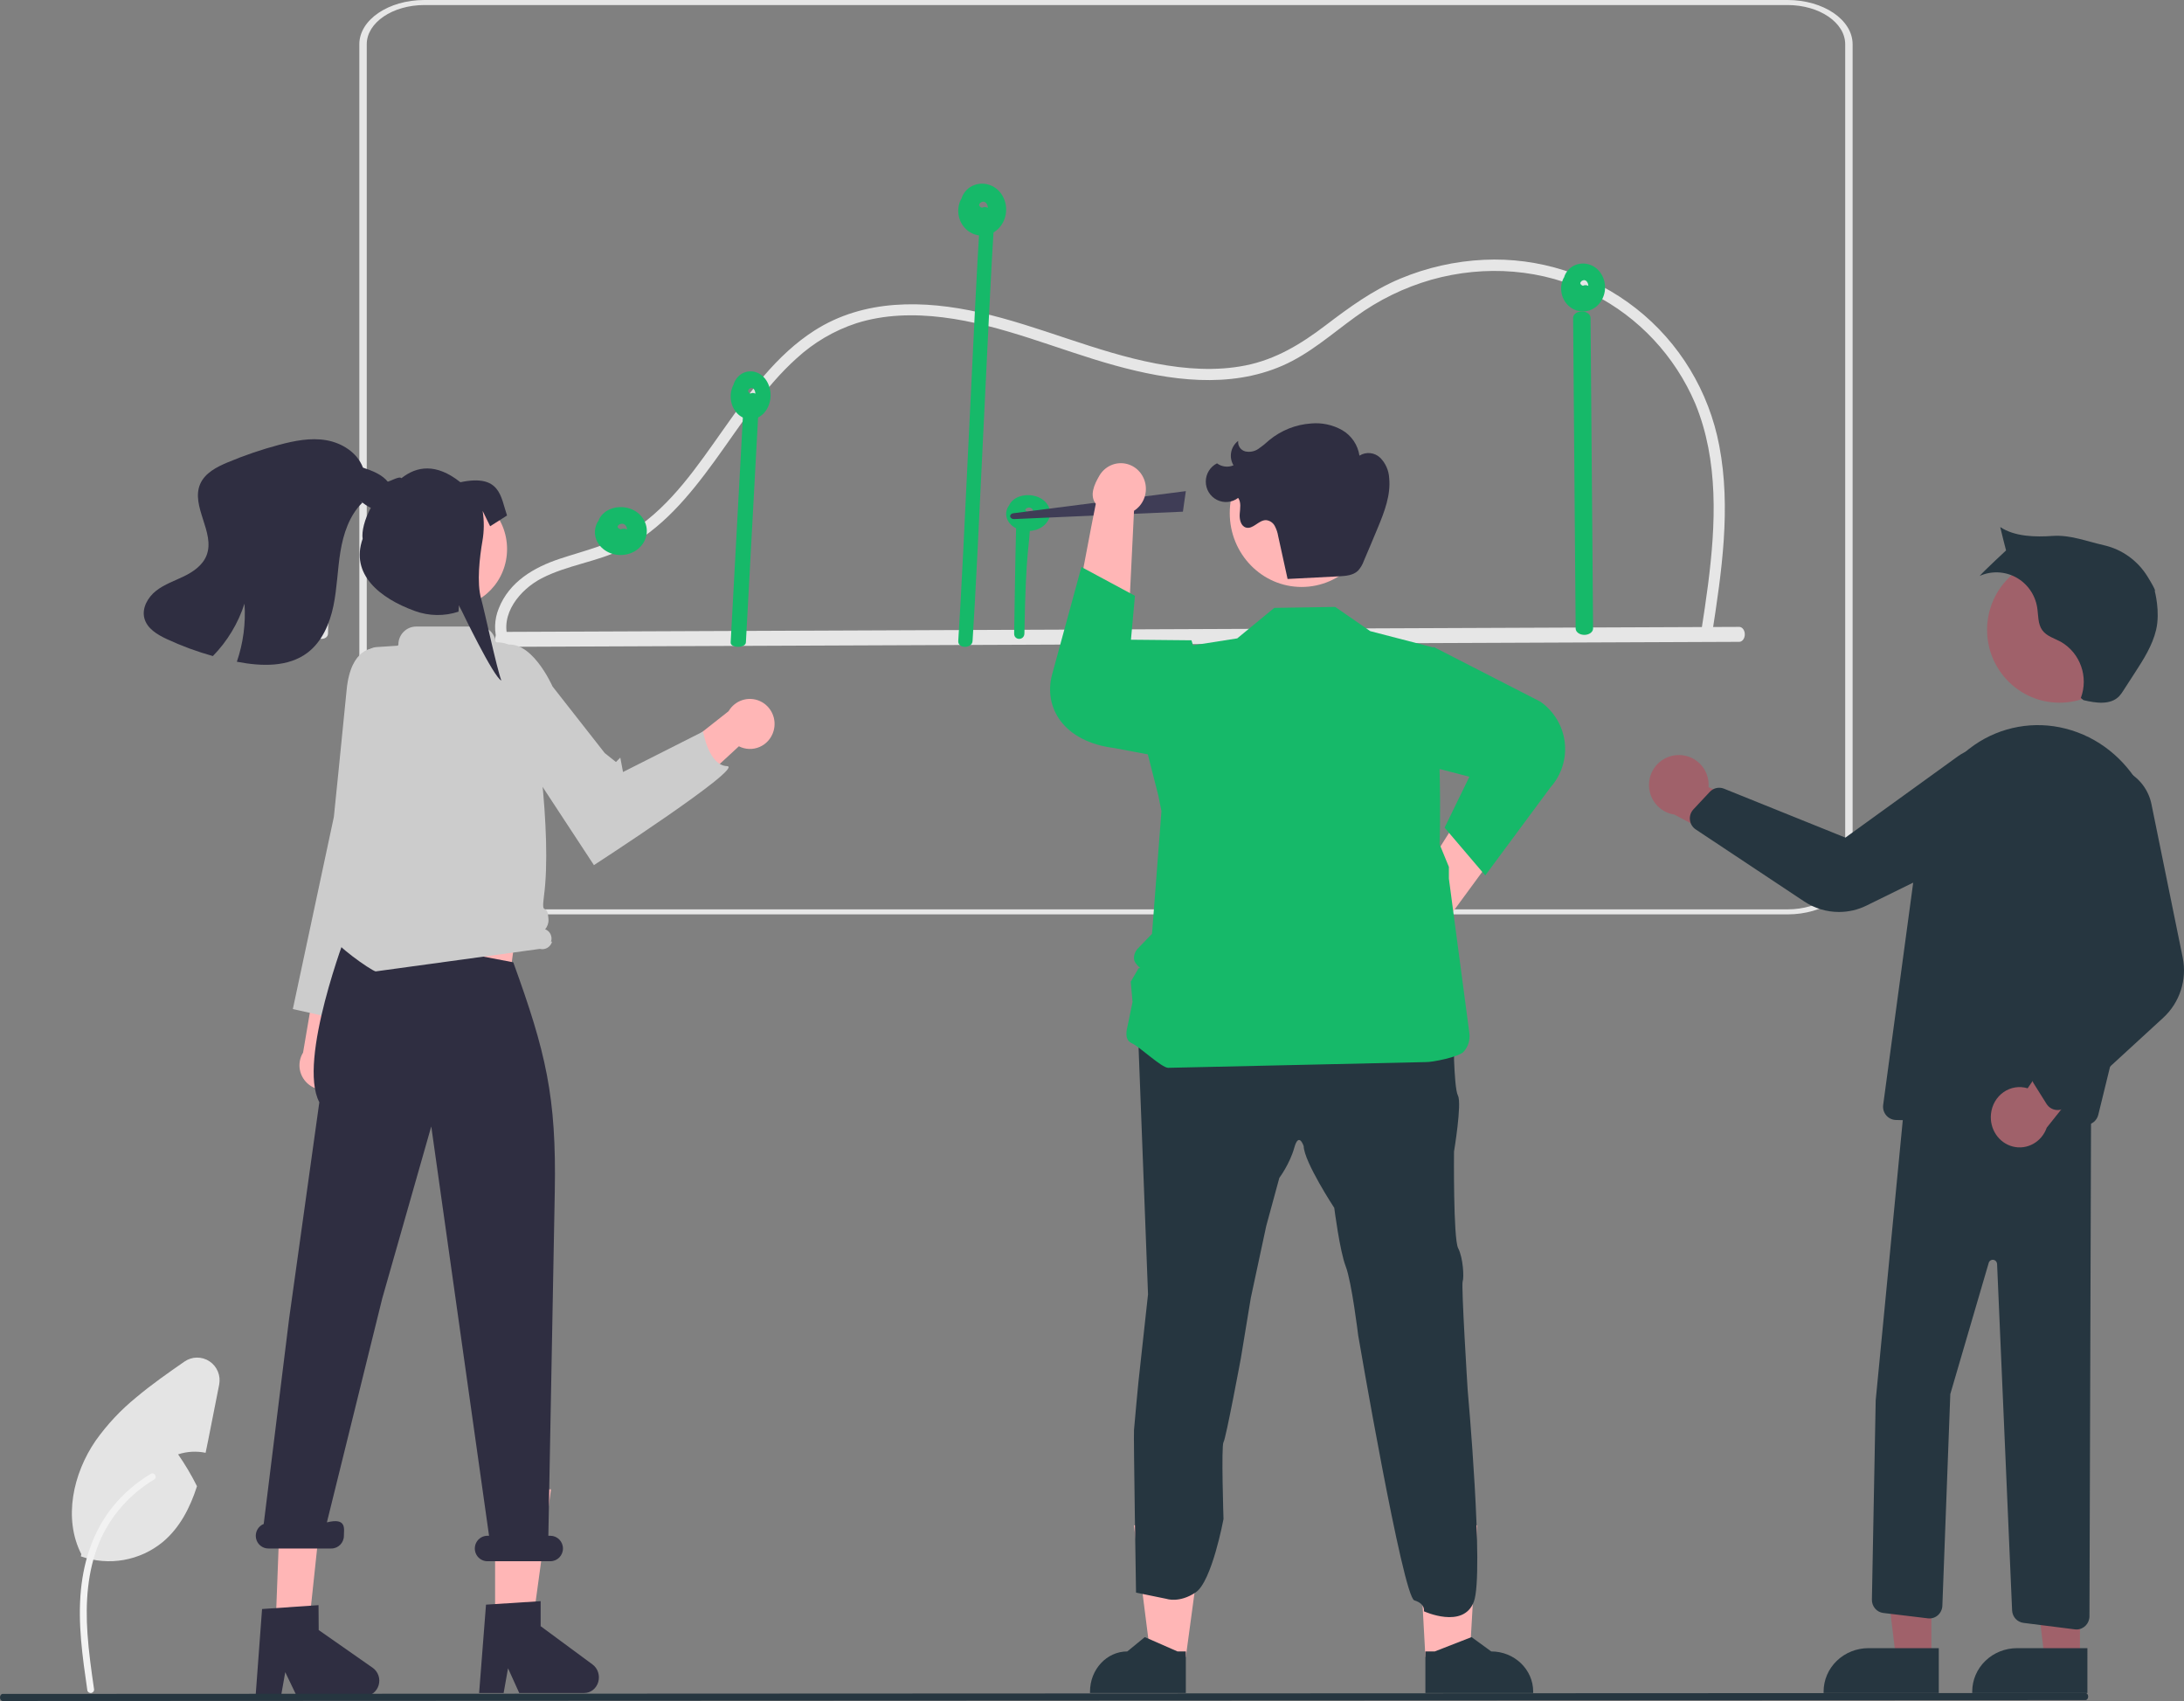 <svg height="426" overflow="visible" viewBox="0 0 547  426" width="547" xmlns="http://www.w3.org/2000/svg"><rect x="0" y="0" width="547" height="426" fill="#808080" stroke="none"/><g><defs><path id="path-16484418833906152" d="M20.639 209.221 C18.324 202.773 23.543 196.571 28.905 193.785 C35.33 190.446 42.72 189.689 49.213 186.471 C58.892 181.672 65.943 173.061 72.216 164.441 C78.673 155.569 84.581 146.047 92.786 138.676 C97.109 134.705 102.215 131.71 107.767 129.889 C114.761 127.676 122.179 127.525 129.406 128.416 C144.34 130.259 158.185 136.51 172.594 140.484 C186.18 144.23 201.149 146.336 214.483 140.511 C221.258 137.551 226.799 132.587 232.749 128.292 C238.508 124.091 244.947 120.943 251.776 118.989 C265.162 115.217 279.78 116.224 292.243 122.602 C303.699 128.389 312.769 138.091 317.853 149.997 C323.761 164.302 322.992 180.287 321.062 195.343 C320.563 199.235 319.969 203.114 319.369 206.991 C319.093 208.776 321.788 209.544 322.066 207.745 C324.47 192.219 326.866 176.201 323.875 160.578 C321.29 146.936 313.888 134.716 303.056 126.205 C292.178 117.671 278.655 113.346 264.914 114.005 C257.713 114.344 250.625 115.942 243.961 118.728 C237.044 121.628 231.187 125.926 225.237 130.449 C219.12 135.099 212.814 138.945 205.22 140.461 C197.853 141.932 190.19 141.381 182.855 139.992 C167.722 137.126 153.616 130.557 138.611 127.191 C124.708 124.072 109.707 123.761 97.258 131.721 C87.682 137.844 80.915 147.35 74.421 156.529 C67.984 165.627 61.466 175.356 52.053 181.572 C46.311 185.363 39.857 186.762 33.434 188.894 C26.994 191.032 20.812 194.638 18.186 201.325 C17.054 204.079 16.968 207.16 17.942 209.975 C18.553 211.676 21.257 210.941 20.639 209.221 C20.639 209.221 20.639 209.221 20.639 209.221 Z"></path></defs> <path d="M127.37 160.281 C125.055 153.833 130.273 147.632 135.636 144.845 C142.06 141.506 149.451 140.75 155.943 137.531 C165.623 132.733 172.673 124.121 178.947 115.501 C185.403 106.629 191.311 97.108 199.516 89.736 C203.84 85.765 208.946 82.77 214.497 80.949 C221.492 78.737 228.909 78.585 236.137 79.477 C251.071 81.319 264.915 87.571 279.325 91.544 C292.91 95.29 307.879 97.397 321.214 91.571 C327.989 88.612 333.529 83.648 339.48 79.352 C345.239 75.151 351.678 72.003 358.507 70.05 C371.893 66.277 386.511 67.284 398.973 73.662 C410.429 79.449 419.5 89.152 424.584 101.057 C430.492 115.362 429.723 131.347 427.793 146.404 C427.294 150.296 426.7 154.174 426.1 158.051 C425.824 159.836 428.518 160.605 428.797 158.805 C431.2 143.279 433.596 127.262 430.606 111.638 C428.02 97.996 420.619 85.777 409.787 77.266 C398.908 68.732 385.385 64.406 371.645 65.066 C364.444 65.404 357.355 67.002 350.692 69.789 C343.775 72.688 337.917 76.987 331.968 81.509 C325.851 86.159 319.545 90.005 311.95 91.522 C304.584 92.993 296.92 92.441 289.586 91.052 C274.452 88.187 260.346 81.617 245.341 78.251 C231.439 75.133 216.437 74.821 203.988 82.781 C194.412 88.904 187.646 98.41 181.152 107.589 C174.715 116.687 168.196 126.417 158.784 132.632 C153.042 136.423 146.587 137.822 140.164 139.954 C133.725 142.092 127.542 145.698 124.917 152.385 C123.785 155.139 123.698 158.22 124.673 161.035 C125.283 162.736 127.987 162.001 127.37 160.281 C127.37 160.281 127.37 160.281 127.37 160.281 Z" style="stroke-width: 0; stroke-linecap: butt; stroke-linejoin: miter; fill: rgb(230, 230, 230);"></path></g><g><defs><path id="path-16484418833906150" d="M55.629 399.417 C55.629 399.417 52.889 413.283 52.889 413.283 C52.683 414.343 52.467 415.422 52.233 416.492 C49.943 416.013 47.569 416.147 45.346 416.88 C47.11 419.422 48.69 422.088 50.075 424.858 C48.349 430.225 45.815 435.184 41.575 438.772 C35.815 443.536 28.008 444.921 20.982 442.425 C20.982 442.425 21.104 441.876 21.104 441.876 C16.545 432.951 19.021 421.697 24.688 413.453 C27.578 409.386 31.002 405.734 34.867 402.597 C38.695 399.379 42.832 396.493 46.932 393.644 C48.815 392.337 51.296 392.312 53.205 393.579 C55.115 394.847 56.073 397.155 55.629 399.417 Z"></path></defs> <path d="M54.893 346.771 C54.893 346.771 52.153 360.637 52.153 360.637 C51.947 361.697 51.731 362.776 51.496 363.846 C49.207 363.367 46.833 363.501 44.61 364.234 C46.374 366.776 47.954 369.442 49.339 372.213 C47.612 377.579 45.079 382.539 40.839 386.126 C35.079 390.89 27.272 392.275 20.246 389.779 C20.246 389.779 20.368 389.23 20.368 389.23 C15.809 380.305 18.285 369.051 23.952 360.808 C26.842 356.741 30.266 353.089 34.131 349.952 C37.959 346.734 42.096 343.847 46.196 340.998 C48.079 339.691 50.56 339.666 52.469 340.933 C54.379 342.201 55.337 344.509 54.893 346.771 Z" style="stroke-width: 0; stroke-linecap: butt; stroke-linejoin: miter; fill: rgb(228, 228, 228);"></path></g><g><defs><path id="path-16484418833906148" d="M23.031 470.202 C21.822 461.828 20.578 453.347 21.426 444.883 C22.18 437.367 24.592 430.025 29.504 424.005 C32.111 420.816 35.283 418.083 38.878 415.93 C39.816 415.369 40.678 416.78 39.745 417.34 C33.525 421.076 28.714 426.594 26.006 433.098 C23.014 440.33 22.534 448.214 23.053 455.896 C23.365 460.542 24.026 465.156 24.692 469.768 C24.803 470.201 24.54 470.641 24.092 470.772 C23.634 470.889 23.163 470.635 23.035 470.202 C23.035 470.202 23.031 470.202 23.031 470.202 Z"></path></defs> <path d="M21.884 423.402 C20.675 415.028 19.431 406.547 20.279 398.083 C21.033 390.566 23.445 383.224 28.357 377.204 C30.964 374.015 34.137 371.282 37.732 369.129 C38.669 368.568 39.531 369.98 38.599 370.539 C32.378 374.276 27.567 379.794 24.859 386.297 C21.867 393.529 21.387 401.413 21.907 409.095 C22.219 413.741 22.879 418.356 23.545 422.967 C23.656 423.4 23.393 423.841 22.945 423.971 C22.488 424.089 22.016 423.834 21.888 423.401 C21.888 423.401 21.884 423.402 21.884 423.402 Z" style="stroke-width: 0; stroke-linecap: butt; stroke-linejoin: miter; fill: rgb(242, 242, 242);"></path></g><g><defs><path id="path-16484418833896146" d="M357.715,229h-341.431c-8.989,-0.007 -16.275,-4.959 -16.285,-11.07v-206.861c0.01,-6.111 7.295,-11.063 16.285,-11.07h341.431c8.99,0.007 16.275,4.959 16.285,11.07v206.861c-0.01,6.111 -7.295,11.063 -16.285,11.07zM16.285,1.262c-7.965,0.006 -14.42,4.394 -14.429,9.808v206.861c0.009,5.414 6.464,9.802 14.429,9.808h341.431c7.965,-0.006 14.419,-4.394 14.429,-9.808v-206.861c-0.009,-5.414 -6.464,-9.802 -14.429,-9.808z"></path></defs><path d="M357.715,229h-341.431c-8.989,-0.007 -16.275,-4.959 -16.285,-11.07v-206.861c0.01,-6.111 7.295,-11.063 16.285,-11.07h341.431c8.99,0.007 16.275,4.959 16.285,11.07v206.861c-0.01,6.111 -7.295,11.063 -16.285,11.07zM16.285,1.262c-7.965,0.006 -14.42,4.394 -14.429,9.808v206.861c0.009,5.414 6.464,9.802 14.429,9.808h341.431c7.965,-0.006 14.419,-4.394 14.429,-9.808v-206.861c-0.009,-5.414 -6.464,-9.802 -14.429,-9.808z" style="stroke-width: 0; stroke-linecap: butt; stroke-linejoin: miter; fill: rgb(230, 230, 230);" transform="translate(90, 0) rotate(0)"></path></g><g><defs><path id="path-16484418833896144" d="M20.544 278.468 C20.544 278.468 141.931 277.977 141.931 277.977 C141.931 277.977 262.699 277.488 262.699 277.488 C262.699 277.488 330.825 277.213 330.825 277.213 C331.583 277.178 332.184 276.35 332.184 275.34 C332.184 274.331 331.583 273.503 330.825 273.468 C330.825 273.468 209.438 273.959 209.438 273.959 C209.438 273.959 88.669 274.448 88.669 274.448 C88.669 274.448 20.544 274.724 20.544 274.724 C19.786 274.759 19.184 275.587 19.184 276.596 C19.184 277.605 19.786 278.433 20.544 278.468 Z"></path></defs> <path d="M125.359 162 C125.359 162 246.747 161.509 246.747 161.509 C246.747 161.509 367.515 161.02 367.515 161.02 C367.515 161.02 435.641 160.744 435.641 160.744 C436.399 160.709 437 159.882 437 158.872 C437 157.863 436.399 157.035 435.641 157 C435.641 157 314.253 157.491 314.253 157.491 C314.253 157.491 193.485 157.98 193.485 157.98 C193.485 157.98 125.359 158.256 125.359 158.256 C124.601 158.291 124 159.118 124 160.128 C124 161.137 124.601 161.965 125.359 162 Z" style="stroke-width: 0; stroke-linecap: butt; stroke-linejoin: miter; fill: rgb(230, 230, 230);"></path></g><g><defs><path id="path-16484418833896142" d="M91.741 206.879 C91.741 206.879 92.583 162.595 92.583 162.595 C92.617 160.784 89.46 160.784 89.426 162.595 C89.426 162.595 88.584 206.879 88.584 206.879 C88.549 208.689 91.707 208.689 91.741 206.879 Z"></path></defs> <path d="M82.158 158.642 C82.158 158.642 83 114.358 83 114.358 C83.034 112.548 79.877 112.547 79.842 114.358 C79.842 114.358 79 158.642 79 158.642 C78.966 160.452 82.123 160.453 82.158 158.642 Z" style="stroke-width: 0; stroke-linecap: butt; stroke-linejoin: miter; fill: rgb(230, 230, 230);"></path></g><g><defs><path id="path-16484418833896140" d="M189.344 170.285 C189.344 170.285 191.821 124.574 191.821 124.574 C191.821 124.574 192.529 111.514 192.529 111.514 C192.61 110.027 188.797 110.029 188.717 111.514 C188.717 111.514 186.239 157.225 186.239 157.225 C186.239 157.225 185.531 170.285 185.531 170.285 C185.451 171.772 189.263 171.77 189.344 170.285 Z"></path></defs> <path d="M186.814 160.886 C186.814 160.886 189.291 115.175 189.291 115.175 C189.291 115.175 189.999 102.114 189.999 102.114 C190.079 100.628 186.267 100.629 186.186 102.114 C186.186 102.114 183.709 147.825 183.709 147.825 C183.709 147.825 183.001 160.886 183.001 160.886 C182.921 162.372 186.733 162.371 186.814 160.886 Z" style="stroke-width: 0; stroke-linecap: butt; stroke-linejoin: miter; fill: rgb(22, 185, 105);"></path></g><g><defs><path id="path-16484418833896138" d="M251.68 117.815 C250.275 139.046 247.675 201.668 246.27 222.899 C246.142 224.846 249.726 224.84 249.854 222.899 C251.259 201.668 253.859 139.046 255.264 117.815 C255.393 115.868 251.808 115.874 251.68 117.815 Z"></path></defs> <path d="M245.413 55.458 C244.008 76.689 241.408 139.311 240.003 160.542 C239.875 162.489 243.459 162.483 243.587 160.542 C244.992 139.311 247.592 76.689 248.997 55.458 C249.125 53.511 245.541 53.517 245.413 55.458 Z" style="stroke-width: 0; stroke-linecap: butt; stroke-linejoin: miter; fill: rgb(22, 185, 105);"></path></g><g><defs><path id="path-16484418833886136" d="M232.945 185.611 C232.945 185.611 232.631 204.399 232.631 204.399 C232.6 206.194 235.169 206.194 235.199 204.399 C235.571 182.209 236.525 182.932 236.63 176.669 C236.66 174.874 234.091 174.874 234.061 176.669 C234.061 176.669 233.317 163.421 232.945 185.611 Z"></path></defs> <path d="M254.315 139.866 C254.315 139.866 254 158.654 254 158.654 C253.97 160.449 256.539 160.449 256.569 158.654 C256.941 136.464 257.895 137.187 258 130.924 C258.03 129.129 255.461 129.129 255.431 130.924 C255.431 130.924 254.687 117.675 254.315 139.866 Z" style="stroke-width: 0; stroke-linecap: butt; stroke-linejoin: miter; fill: rgb(22, 185, 105);"></path></g><g><defs><path id="path-16484418833886134" d="M483.283 156.553 C483.283 156.553 483.776 217.116 483.776 217.116 C483.776 217.116 483.918 234.458 483.918 234.458 C483.958 235.321 484.924 236.005 486.1 236.005 C487.277 236.005 488.242 235.321 488.283 234.458 C488.283 234.458 487.789 173.895 487.789 173.895 C487.789 173.895 487.648 156.553 487.648 156.553 C487.607 155.689 486.642 155.005 485.465 155.005 C484.288 155.005 483.323 155.689 483.283 156.553 Z"></path></defs> <path d="M394 79.547 C394 79.547 394.494 140.111 394.494 140.111 C394.494 140.111 394.635 157.453 394.635 157.453 C394.676 158.316 395.641 159 396.818 159 C397.994 159 398.959 158.316 399 157.453 C399 157.453 398.506 96.889 398.506 96.889 C398.506 96.889 398.365 79.547 398.365 79.547 C398.324 78.684 397.359 78 396.182 78 C395.006 78 394.041 78.684 394 79.547 Z" style="stroke-width: 0; stroke-linecap: butt; stroke-linejoin: miter; fill: rgb(22, 185, 105);"></path></g><g><defs><path id="path-16484418833886132" d="M86.171 166.905 C86.171 166.905 86.167 166.907 86.167 166.907 C86.167 166.907 86.175 166.905 86.175 166.905 C86.175 166.905 86.171 166.905 86.171 166.905 Z"></path></defs> <path d="M80.004 108 C80.004 108 80 108.002 80 108.002 C80 108.002 80.008 108 80.008 108 C80.008 108 80.004 108 80.004 108 Z" style="stroke-width: 0; stroke-linecap: butt; stroke-linejoin: miter; fill: rgb(230, 230, 230);"></path></g><g><defs><path id="path-16484418833886130" d="M9.291,2.91c-1.189,-2.434 -3.726,-3.519 -6,-2.567c-1.106,0.467 -2.002,1.43 -2.483,2.672c-0.048,0.131 -0.076,0.268 -0.115,0.402c-0.054,0.101 -0.119,0.192 -0.167,0.298c-1.065,2.454 -0.472,5.436 1.414,7.106c1.886,1.67 4.532,1.555 6.304,-0.272c1.861,-1.944 2.297,-5.125 1.047,-7.638zM6.17,5.356c0.01,0.073 0.006,0.14 0,0zM5.853,4.522c-0.012,-0.016 -0.011,-0.014 0,0zM4.454,5.172c-0.019,-0.033 -0.021,-0.039 0,0zM4.786,5.497c0.079,0.031 0.048,0.025 0,0zM4.934,5.578l0.033,-0.017c-0.008,0.001 -0.016,-0.001 -0.023,-0.005l0.001,-0l0.026,0.004l0.005,-0.003l-0.015,-0.004c0.013,-0.001 0.014,0.002 0.015,0.004c0.148,-0.078 0.048,-0.041 -0.038,-0.01l-0.006,-0.002c-0.054,-0.031 -0.111,-0.053 -0.171,-0.063c-0.005,-0.004 -0.012,-0.006 -0.017,-0.01c-0.048,-0.039 -0.289,-0.257 -0.065,-0.029c-0.049,-0.05 -0.097,-0.099 -0.143,-0.152c-0.027,-0.032 -0.051,-0.067 -0.073,-0.104c-0.029,-0.058 -0.058,-0.117 -0.085,-0.176l-0.004,-0.032c-0.004,-0.027 -0.006,-0.038 -0.009,-0.053c0.001,-0.016 0.004,-0.034 0.006,-0.051c0.017,-0.052 0.027,-0.106 0.032,-0.161l0.01,-0.014c0.036,-0.058 0.067,-0.125 0.101,-0.185c-0.181,0.317 0.071,-0.035 0.089,-0.08c0.003,-0.008 -0.002,-0.003 -0.001,-0.009c0.007,-0.005 0.005,-0.001 0.014,-0.007c0.056,-0.038 0.109,-0.081 0.166,-0.117c0.068,-0.043 0.334,-0.131 0.058,-0.04c0.063,-0.021 0.123,-0.047 0.187,-0.066c0.012,-0.003 0.105,-0.019 0.155,-0.029c0.044,-0.001 0.087,-0.003 0.091,-0.003c0.021,0 0.041,0.003 0.062,0.004c-0.046,0.007 0.157,0.058 0.218,0.069c0.009,0.008 0.013,0.013 0.025,0.023c0.051,0.043 0.113,0.081 0.167,0.122c-0.241,-0.18 0.003,0.014 0.049,0.068c0.028,0.032 0.053,0.066 0.079,0.099c0.024,0.032 0.045,0.066 0.064,0.102c0.04,0.084 0.082,0.168 0.123,0.251l0.012,0.021c-0,0.003 -0,0.005 -0,0.008c0.022,0.134 0.054,0.265 0.095,0.391c0.002,0.011 0.004,0.022 0.005,0.033c0.004,0.073 0.009,0.146 0.009,0.22l-0.001,0.015c-0.389,-0.235 -0.852,-0.238 -1.245,-0.01z"></path></defs><path d="M9.291,2.91c-1.189,-2.434 -3.726,-3.519 -6,-2.567c-1.106,0.467 -2.002,1.43 -2.483,2.672c-0.048,0.131 -0.076,0.268 -0.115,0.402c-0.054,0.101 -0.119,0.192 -0.167,0.298c-1.065,2.454 -0.472,5.436 1.414,7.106c1.886,1.67 4.532,1.555 6.304,-0.272c1.861,-1.944 2.297,-5.125 1.047,-7.638zM6.17,5.356c0.01,0.073 0.006,0.14 0,0zM5.853,4.522c-0.012,-0.016 -0.011,-0.014 0,0zM4.454,5.172c-0.019,-0.033 -0.021,-0.039 0,0zM4.786,5.497c0.079,0.031 0.048,0.025 0,0zM4.934,5.578l0.033,-0.017c-0.008,0.001 -0.016,-0.001 -0.023,-0.005l0.001,-0l0.026,0.004l0.005,-0.003l-0.015,-0.004c0.013,-0.001 0.014,0.002 0.015,0.004c0.148,-0.078 0.048,-0.041 -0.038,-0.01l-0.006,-0.002c-0.054,-0.031 -0.111,-0.053 -0.171,-0.063c-0.005,-0.004 -0.012,-0.006 -0.017,-0.01c-0.048,-0.039 -0.289,-0.257 -0.065,-0.029c-0.049,-0.05 -0.097,-0.099 -0.143,-0.152c-0.027,-0.032 -0.051,-0.067 -0.073,-0.104c-0.029,-0.058 -0.058,-0.117 -0.085,-0.176l-0.004,-0.032c-0.004,-0.027 -0.006,-0.038 -0.009,-0.053c0.001,-0.016 0.004,-0.034 0.006,-0.051c0.017,-0.052 0.027,-0.106 0.032,-0.161l0.01,-0.014c0.036,-0.058 0.067,-0.125 0.101,-0.185c-0.181,0.317 0.071,-0.035 0.089,-0.08c0.003,-0.008 -0.002,-0.003 -0.001,-0.009c0.007,-0.005 0.005,-0.001 0.014,-0.007c0.056,-0.038 0.109,-0.081 0.166,-0.117c0.068,-0.043 0.334,-0.131 0.058,-0.04c0.063,-0.021 0.123,-0.047 0.187,-0.066c0.012,-0.003 0.105,-0.019 0.155,-0.029c0.044,-0.001 0.087,-0.003 0.091,-0.003c0.021,0 0.041,0.003 0.062,0.004c-0.046,0.007 0.157,0.058 0.218,0.069c0.009,0.008 0.013,0.013 0.025,0.023c0.051,0.043 0.113,0.081 0.167,0.122c-0.241,-0.18 0.003,0.014 0.049,0.068c0.028,0.032 0.053,0.066 0.079,0.099c0.024,0.032 0.045,0.066 0.064,0.102c0.04,0.084 0.082,0.168 0.123,0.251l0.012,0.021c-0,0.003 -0,0.005 -0,0.008c0.022,0.134 0.054,0.265 0.095,0.391c0.002,0.011 0.004,0.022 0.005,0.033c0.004,0.073 0.009,0.146 0.009,0.22l-0.001,0.015c-0.389,-0.235 -0.852,-0.238 -1.245,-0.01z" style="stroke-width: 0; stroke-linecap: butt; stroke-linejoin: miter; fill: rgb(22, 185, 105);" transform="translate(183, 93) rotate(0)"></path></g><g><defs><path id="path-16484418833886128" d="M86.18 166.903 C86.185 166.904 86.18 166.904 86.179 166.905 C86.179 166.905 86.18 166.903 86.18 166.903 Z"></path></defs> <path d="M80.001 108 C80.005 108.001 80.001 108.001 80 108.001 C80 108.001 80.001 108 80.001 108 Z" style="stroke-width: 0; stroke-linecap: butt; stroke-linejoin: miter; fill: rgb(230, 230, 230);"></path></g><g><defs><path id="path-16484418833886126" d="M86.179 166.903 C86.179 166.903 86.18 166.903 86.18 166.903"></path></defs> <path d="M80 108 C80 108 80.001 108 80.001 108" style="stroke-width: 0; stroke-linecap: butt; stroke-linejoin: miter; fill: rgb(230, 230, 230);"></path></g><g><defs><path id="path-16484418833876124" d="M86.179 166.905 C86.179 166.905 86.175 166.905 86.175 166.905 C86.181 166.906 86.179 166.905 86.179 166.905 Z"></path></defs> <path d="M80.005 108 C80.005 108 80 108.001 80 108.001 C80.006 108.001 80.004 108 80.005 108 Z" style="stroke-width: 0; stroke-linecap: butt; stroke-linejoin: miter; fill: rgb(230, 230, 230);"></path></g><g><defs><path id="path-16484418833876122" d="M86.177 166.902 C86.177 166.902 86.177 166.902 86.177 166.902 C86.177 166.902 86.179 166.903 86.179 166.903 C86.179 166.903 86.177 166.902 86.177 166.902 Z"></path></defs> <path d="M80 108 C80 108 80 108 80 108 C80 108 80.002 108.001 80.002 108.001 C80.002 108.001 80 108 80 108 Z" style="stroke-width: 0; stroke-linecap: butt; stroke-linejoin: miter; fill: rgb(230, 230, 230);"></path></g><g><defs><path id="path-16484418833876120" d="M150.171 277.81 C150.171 277.81 150.167 277.814 150.167 277.814 C150.167 277.814 150.175 277.81 150.175 277.81 C150.175 277.81 150.171 277.81 150.171 277.81 Z"></path></defs> <path d="M141.004 81 C141.004 81 141 81.004 141 81.004 C141 81.004 141.008 81 141.008 81 C141.008 81 141.004 81 141.004 81 Z" style="stroke-width: 0; stroke-linecap: butt; stroke-linejoin: miter; fill: rgb(230, 230, 230);"></path></g><g><defs><path id="path-16484418833876118" d="M11.15,3.153c-1.427,-2.637 -4.472,-3.813 -7.2,-2.78c-1.327,0.505 -2.402,1.549 -2.98,2.895c-0.057,0.141 -0.091,0.29 -0.137,0.435c-0.065,0.109 -0.143,0.208 -0.201,0.322c-1.279,2.658 -0.567,5.889 1.696,7.698c2.263,1.809 5.438,1.685 7.565,-0.295c2.233,-2.106 2.756,-5.552 1.257,-8.275zM7.404,5.802c0.012,0.079 0.008,0.151 0,0zM7.023,4.899c-0.015,-0.018 -0.013,-0.016 0,0zM5.345,5.603c-0.022,-0.036 -0.025,-0.042 0,0zM5.743,5.955c0.095,0.034 0.057,0.027 0,0zM5.921,6.043l0.039,-0.019c-0.01,0.001 -0.019,-0.001 -0.028,-0.006l0.001,-0l0.031,0.004l0.006,-0.003l-0.018,-0.004c0.015,-0.001 0.017,0.002 0.018,0.004c0.178,-0.085 0.057,-0.044 -0.046,-0.011l-0.007,-0.002c-0.064,-0.034 -0.134,-0.057 -0.205,-0.069c-0.007,-0.004 -0.014,-0.007 -0.02,-0.011c-0.057,-0.043 -0.347,-0.278 -0.078,-0.031c-0.058,-0.054 -0.116,-0.107 -0.171,-0.165c-0.032,-0.035 -0.062,-0.072 -0.088,-0.112c-0.035,-0.063 -0.069,-0.127 -0.102,-0.191l-0.005,-0.035c-0.004,-0.029 -0.008,-0.041 -0.011,-0.058c0.002,-0.018 0.004,-0.037 0.007,-0.056c0.02,-0.056 0.033,-0.115 0.038,-0.174l0.012,-0.015c0.043,-0.063 0.081,-0.135 0.122,-0.2c-0.217,0.343 0.085,-0.038 0.107,-0.086c0.004,-0.008 -0.003,-0.004 -0.001,-0.009c0.009,-0.005 0.006,-0.002 0.017,-0.008c0.067,-0.041 0.131,-0.087 0.199,-0.127c0.081,-0.047 0.401,-0.142 0.069,-0.043c0.075,-0.022 0.148,-0.051 0.224,-0.072c0.014,-0.004 0.126,-0.02 0.186,-0.031c0.053,-0.001 0.104,-0.003 0.11,-0.003c0.025,0 0.05,0.003 0.074,0.005c-0.055,0.008 0.189,0.063 0.261,0.074c0.01,0.009 0.016,0.014 0.03,0.025c0.061,0.047 0.136,0.088 0.2,0.132c-0.289,-0.195 0.004,0.015 0.059,0.073c0.033,0.034 0.063,0.071 0.095,0.107c0.028,0.035 0.054,0.071 0.077,0.11c0.047,0.091 0.098,0.182 0.148,0.272l0.014,0.023c-0,0.003 -0,0.006 -0,0.009c0.026,0.145 0.064,0.287 0.115,0.424c0.002,0.012 0.004,0.023 0.006,0.035c0.005,0.079 0.011,0.158 0.011,0.238l-0.001,0.016c-0.467,-0.254 -1.023,-0.258 -1.494,-0.011z"></path></defs><path d="M11.15,3.153c-1.427,-2.637 -4.472,-3.813 -7.2,-2.78c-1.327,0.505 -2.402,1.549 -2.98,2.895c-0.057,0.141 -0.091,0.29 -0.137,0.435c-0.065,0.109 -0.143,0.208 -0.201,0.322c-1.279,2.658 -0.567,5.889 1.696,7.698c2.263,1.809 5.438,1.685 7.565,-0.295c2.233,-2.106 2.756,-5.552 1.257,-8.275zM7.404,5.802c0.012,0.079 0.008,0.151 0,0zM7.023,4.899c-0.015,-0.018 -0.013,-0.016 0,0zM5.345,5.603c-0.022,-0.036 -0.025,-0.042 0,0zM5.743,5.955c0.095,0.034 0.057,0.027 0,0zM5.921,6.043l0.039,-0.019c-0.01,0.001 -0.019,-0.001 -0.028,-0.006l0.001,-0l0.031,0.004l0.006,-0.003l-0.018,-0.004c0.015,-0.001 0.017,0.002 0.018,0.004c0.178,-0.085 0.057,-0.044 -0.046,-0.011l-0.007,-0.002c-0.064,-0.034 -0.134,-0.057 -0.205,-0.069c-0.007,-0.004 -0.014,-0.007 -0.02,-0.011c-0.057,-0.043 -0.347,-0.278 -0.078,-0.031c-0.058,-0.054 -0.116,-0.107 -0.171,-0.165c-0.032,-0.035 -0.062,-0.072 -0.088,-0.112c-0.035,-0.063 -0.069,-0.127 -0.102,-0.191l-0.005,-0.035c-0.004,-0.029 -0.008,-0.041 -0.011,-0.058c0.002,-0.018 0.004,-0.037 0.007,-0.056c0.02,-0.056 0.033,-0.115 0.038,-0.174l0.012,-0.015c0.043,-0.063 0.081,-0.135 0.122,-0.2c-0.217,0.343 0.085,-0.038 0.107,-0.086c0.004,-0.008 -0.003,-0.004 -0.001,-0.009c0.009,-0.005 0.006,-0.002 0.017,-0.008c0.067,-0.041 0.131,-0.087 0.199,-0.127c0.081,-0.047 0.401,-0.142 0.069,-0.043c0.075,-0.022 0.148,-0.051 0.224,-0.072c0.014,-0.004 0.126,-0.02 0.186,-0.031c0.053,-0.001 0.104,-0.003 0.11,-0.003c0.025,0 0.05,0.003 0.074,0.005c-0.055,0.008 0.189,0.063 0.261,0.074c0.01,0.009 0.016,0.014 0.03,0.025c0.061,0.047 0.136,0.088 0.2,0.132c-0.289,-0.195 0.004,0.015 0.059,0.073c0.033,0.034 0.063,0.071 0.095,0.107c0.028,0.035 0.054,0.071 0.077,0.11c0.047,0.091 0.098,0.182 0.148,0.272l0.014,0.023c-0,0.003 -0,0.006 -0,0.009c0.026,0.145 0.064,0.287 0.115,0.424c0.002,0.012 0.004,0.023 0.006,0.035c0.005,0.079 0.011,0.158 0.011,0.238l-0.001,0.016c-0.467,-0.254 -1.023,-0.258 -1.494,-0.011z" style="stroke-width: 0; stroke-linecap: butt; stroke-linejoin: miter; fill: rgb(22, 185, 105);" transform="translate(240, 46) rotate(0)"></path></g><g><defs><path id="path-16484418833876116" d="M150.179 277.809 C150.179 277.809 150.175 277.811 150.175 277.811 C150.181 277.812 150.179 277.81 150.179 277.809 Z"></path></defs> <path d="M141.005 81 C141.005 81 141 81.001 141 81.001 C141.006 81.003 141.004 81.001 141.005 81 Z" style="stroke-width: 0; stroke-linecap: butt; stroke-linejoin: miter; fill: rgb(230, 230, 230);"></path></g><g><defs><path id="path-16484418833876114" d="M150.177 277.804 C150.177 277.804 150.177 277.804 150.177 277.804 C150.177 277.804 150.179 277.806 150.179 277.806 C150.179 277.806 150.177 277.804 150.177 277.804 Z"></path></defs> <path d="M141 81 C141 81 141 81 141 81 C141 81 141.002 81.002 141.002 81.002 C141.002 81.002 141 81 141 81 Z" style="stroke-width: 0; stroke-linecap: butt; stroke-linejoin: miter; fill: rgb(230, 230, 230);"></path></g><g><defs><path id="path-16484418833866112" d="M150.18 277.806 C150.185 277.809 150.18 277.808 150.179 277.809 C150.179 277.809 150.18 277.806 150.18 277.806 Z"></path></defs> <path d="M141.001 81 C141.005 81.003 141.001 81.002 141 81.003 C141 81.003 141.001 81 141.001 81 Z" style="stroke-width: 0; stroke-linecap: butt; stroke-linejoin: miter; fill: rgb(230, 230, 230);"></path></g><g><defs><path id="path-16484418833866110" d="M150.179 277.806 C150.179 277.806 150.18 277.806 150.18 277.806"></path></defs> <path d="M141 81 C141 81 141.001 81.001 141.001 81.001" style="stroke-width: 0; stroke-linecap: butt; stroke-linejoin: miter; fill: rgb(230, 230, 230);"></path></g><g><defs><path id="path-16484418833866108" d="M212.177 305.804 C212.177 305.804 212.177 305.804 212.177 305.804 C212.177 305.804 212.179 305.806 212.179 305.806 C212.179 305.806 212.177 305.804 212.177 305.804 Z"></path></defs> <path d="M199 95 C199 95 199 95 199 95 C199 95 199.002 95.002 199.002 95.002 C199.002 95.002 199 95 199 95 Z" style="stroke-width: 0; stroke-linecap: butt; stroke-linejoin: miter; fill: rgb(230, 230, 230);"></path></g><g><defs><path id="path-16484418833866106" d="M12.079,2.91c-1.546,-2.434 -4.844,-3.519 -7.8,-2.567c-1.438,0.467 -2.602,1.43 -3.228,2.672c-0.062,0.131 -0.098,0.268 -0.149,0.402c-0.07,0.101 -0.155,0.192 -0.217,0.298c-1.385,2.454 -0.614,5.436 1.838,7.106c2.451,1.67 5.891,1.555 8.196,-0.272c2.419,-1.944 2.986,-5.125 1.361,-7.638zM8.021,5.356c0.013,0.073 0.008,0.14 0,0zM7.609,4.522c-0.016,-0.016 -0.014,-0.014 0,0zM5.791,5.172c-0.024,-0.033 -0.027,-0.039 0,0zM6.222,5.497c0.103,0.031 0.062,0.025 0,0zM6.414,5.578l0.043,-0.017c-0.01,0.001 -0.021,-0.001 -0.03,-0.005l0.001,-0l0.033,0.004l0.006,-0.003l-0.019,-0.004c0.017,-0.001 0.019,0.002 0.02,0.004c0.193,-0.078 0.062,-0.041 -0.05,-0.01l-0.007,-0.002c-0.07,-0.031 -0.145,-0.053 -0.222,-0.063c-0.007,-0.004 -0.016,-0.006 -0.022,-0.01c-0.062,-0.039 -0.376,-0.257 -0.085,-0.029c-0.063,-0.05 -0.126,-0.099 -0.185,-0.152c-0.035,-0.032 -0.067,-0.067 -0.095,-0.104c-0.038,-0.058 -0.075,-0.117 -0.111,-0.176l-0.005,-0.032c-0.005,-0.027 -0.008,-0.038 -0.012,-0.053c0.002,-0.016 0.005,-0.034 0.008,-0.051c0.022,-0.052 0.036,-0.106 0.041,-0.161l0.013,-0.014c0.047,-0.058 0.087,-0.125 0.132,-0.185c-0.235,0.317 0.092,-0.035 0.116,-0.08c0.004,-0.008 -0.003,-0.003 -0.001,-0.009c0.009,-0.005 0.007,-0.001 0.018,-0.007c0.073,-0.038 0.142,-0.081 0.216,-0.117c0.088,-0.043 0.435,-0.131 0.075,-0.04c0.082,-0.021 0.16,-0.047 0.243,-0.066c0.015,-0.003 0.136,-0.019 0.201,-0.029c0.057,-0.001 0.113,-0.003 0.119,-0.003c0.027,0 0.054,0.003 0.081,0.004c-0.06,0.007 0.205,0.058 0.283,0.069c0.011,0.008 0.017,0.013 0.033,0.023c0.066,0.043 0.147,0.081 0.217,0.122c-0.313,-0.18 0.004,0.014 0.064,0.068c0.036,0.032 0.069,0.066 0.102,0.099c0.031,0.032 0.059,0.066 0.083,0.102c0.051,0.084 0.106,0.168 0.16,0.251l0.015,0.021c-0,0.003 -0,0.005 -0,0.008c0.028,0.134 0.07,0.265 0.124,0.391c0.003,0.011 0.005,0.022 0.006,0.033c0.005,0.073 0.012,0.146 0.012,0.22l-0.001,0.015c-0.506,-0.235 -1.108,-0.238 -1.618,-0.01z"></path></defs><path d="M12.079,2.91c-1.546,-2.434 -4.844,-3.519 -7.8,-2.567c-1.438,0.467 -2.602,1.43 -3.228,2.672c-0.062,0.131 -0.098,0.268 -0.149,0.402c-0.07,0.101 -0.155,0.192 -0.217,0.298c-1.385,2.454 -0.614,5.436 1.838,7.106c2.451,1.67 5.891,1.555 8.196,-0.272c2.419,-1.944 2.986,-5.125 1.361,-7.638zM8.021,5.356c0.013,0.073 0.008,0.14 0,0zM7.609,4.522c-0.016,-0.016 -0.014,-0.014 0,0zM5.791,5.172c-0.024,-0.033 -0.027,-0.039 0,0zM6.222,5.497c0.103,0.031 0.062,0.025 0,0zM6.414,5.578l0.043,-0.017c-0.01,0.001 -0.021,-0.001 -0.03,-0.005l0.001,-0l0.033,0.004l0.006,-0.003l-0.019,-0.004c0.017,-0.001 0.019,0.002 0.02,0.004c0.193,-0.078 0.062,-0.041 -0.05,-0.01l-0.007,-0.002c-0.07,-0.031 -0.145,-0.053 -0.222,-0.063c-0.007,-0.004 -0.016,-0.006 -0.022,-0.01c-0.062,-0.039 -0.376,-0.257 -0.085,-0.029c-0.063,-0.05 -0.126,-0.099 -0.185,-0.152c-0.035,-0.032 -0.067,-0.067 -0.095,-0.104c-0.038,-0.058 -0.075,-0.117 -0.111,-0.176l-0.005,-0.032c-0.005,-0.027 -0.008,-0.038 -0.012,-0.053c0.002,-0.016 0.005,-0.034 0.008,-0.051c0.022,-0.052 0.036,-0.106 0.041,-0.161l0.013,-0.014c0.047,-0.058 0.087,-0.125 0.132,-0.185c-0.235,0.317 0.092,-0.035 0.116,-0.08c0.004,-0.008 -0.003,-0.003 -0.001,-0.009c0.009,-0.005 0.007,-0.001 0.018,-0.007c0.073,-0.038 0.142,-0.081 0.216,-0.117c0.088,-0.043 0.435,-0.131 0.075,-0.04c0.082,-0.021 0.16,-0.047 0.243,-0.066c0.015,-0.003 0.136,-0.019 0.201,-0.029c0.057,-0.001 0.113,-0.003 0.119,-0.003c0.027,0 0.054,0.003 0.081,0.004c-0.06,0.007 0.205,0.058 0.283,0.069c0.011,0.008 0.017,0.013 0.033,0.023c0.066,0.043 0.147,0.081 0.217,0.122c-0.313,-0.18 0.004,0.014 0.064,0.068c0.036,0.032 0.069,0.066 0.102,0.099c0.031,0.032 0.059,0.066 0.083,0.102c0.051,0.084 0.106,0.168 0.16,0.251l0.015,0.021c-0,0.003 -0,0.005 -0,0.008c0.028,0.134 0.07,0.265 0.124,0.391c0.003,0.011 0.005,0.022 0.006,0.033c0.005,0.073 0.012,0.146 0.012,0.22l-0.001,0.015c-0.506,-0.235 -1.108,-0.238 -1.618,-0.01z" style="stroke-width: 0; stroke-linecap: butt; stroke-linejoin: miter; fill: rgb(22, 185, 105);" transform="translate(149, 127) rotate(0)"></path></g><g><defs><path id="path-16484418833866104" d="M212.171 305.81 C212.171 305.81 212.167 305.814 212.167 305.814 C212.167 305.814 212.175 305.81 212.175 305.81 C212.175 305.81 212.171 305.81 212.171 305.81 Z"></path></defs> <path d="M199.004 95 C199.004 95 199 95.004 199 95.004 C199 95.004 199.008 95 199.008 95 C199.008 95 199.004 95 199.004 95 Z" style="stroke-width: 0; stroke-linecap: butt; stroke-linejoin: miter; fill: rgb(230, 230, 230);"></path></g><g><defs><path id="path-16484418833856102" d="M212.179 305.806 C212.179 305.806 212.18 305.806 212.18 305.806"></path></defs> <path d="M199 95 C199 95 199.001 95.001 199.001 95.001" style="stroke-width: 0; stroke-linecap: butt; stroke-linejoin: miter; fill: rgb(230, 230, 230);"></path></g><g><defs><path id="path-16484418833856100" d="M212.179 305.809 C212.179 305.809 212.175 305.811 212.175 305.811 C212.181 305.812 212.179 305.81 212.179 305.809 Z"></path></defs> <path d="M199.005 95 C199.005 95 199 95.001 199 95.001 C199.006 95.003 199.004 95.001 199.005 95 Z" style="stroke-width: 0; stroke-linecap: butt; stroke-linejoin: miter; fill: rgb(230, 230, 230);"></path></g><g><defs><path id="path-16484418833856098" d="M212.18 305.806 C212.185 305.809 212.18 305.808 212.179 305.809 C212.179 305.809 212.18 305.806 212.18 305.806 Z"></path></defs> <path d="M199.001 95 C199.005 95.003 199.001 95.002 199 95.003 C199 95.003 199.001 95 199.001 95 Z" style="stroke-width: 0; stroke-linecap: butt; stroke-linejoin: miter; fill: rgb(230, 230, 230);"></path></g><g><defs><path id="path-16484418833856096" d="M10.22,2.183c-1.308,-1.826 -4.099,-2.64 -6.6,-1.925c-1.217,0.35 -2.202,1.073 -2.731,2.004c-0.052,0.098 -0.083,0.201 -0.126,0.301c-0.059,0.076 -0.131,0.144 -0.184,0.223c-1.172,1.84 -0.519,4.077 1.555,5.329c2.074,1.252 4.985,1.167 6.935,-0.204c2.047,-1.458 2.527,-3.844 1.152,-5.729zM6.787,4.017c0.011,0.055 0.007,0.105 0,0zM6.438,3.392c-0.013,-0.012 -0.012,-0.011 0,0zM4.9,3.879c-0.021,-0.025 -0.023,-0.029 0,0zM5.264,4.123c0.087,0.023 0.052,0.018 0,0zM5.427,4.184l0.036,-0.013c-0.009,0.001 -0.018,-0.001 -0.026,-0.004l0.001,-0l0.028,0.003l0.005,-0.002l-0.016,-0.003c0.014,-0 0.016,0.001 0.017,0.003c0.163,-0.059 0.053,-0.031 -0.042,-0.007l-0.006,-0.001c-0.059,-0.024 -0.122,-0.04 -0.188,-0.048c-0.006,-0.003 -0.013,-0.005 -0.018,-0.007c-0.052,-0.029 -0.318,-0.193 -0.072,-0.022c-0.054,-0.037 -0.106,-0.074 -0.157,-0.114c-0.03,-0.024 -0.057,-0.05 -0.08,-0.078c-0.032,-0.044 -0.064,-0.088 -0.094,-0.132l-0.005,-0.024c-0.004,-0.02 -0.007,-0.028 -0.01,-0.04c0.002,-0.012 0.004,-0.026 0.007,-0.038c0.018,-0.039 0.03,-0.079 0.035,-0.121l0.011,-0.011c0.039,-0.043 0.074,-0.094 0.111,-0.139c-0.199,0.238 0.078,-0.026 0.098,-0.06c0.004,-0.006 -0.003,-0.003 -0.001,-0.007c0.008,-0.004 0.006,-0.001 0.015,-0.006c0.062,-0.029 0.12,-0.06 0.182,-0.088c0.074,-0.033 0.368,-0.098 0.064,-0.03c0.069,-0.016 0.135,-0.035 0.205,-0.05c0.013,-0.003 0.115,-0.014 0.17,-0.022c0.048,-0.001 0.095,-0.002 0.1,-0.002c0.023,0 0.046,0.002 0.068,0.003c-0.05,0.005 0.173,0.043 0.24,0.051c0.01,0.006 0.014,0.01 0.028,0.017c0.056,0.032 0.124,0.061 0.184,0.091c-0.265,-0.135 0.003,0.011 0.054,0.051c0.03,0.024 0.058,0.049 0.087,0.074c0.026,0.024 0.05,0.049 0.071,0.076c0.043,0.063 0.09,0.126 0.135,0.188l0.013,0.016c-0,0.002 -0,0.004 -0,0.006c0.024,0.1 0.059,0.198 0.105,0.294c0.002,0.008 0.004,0.016 0.005,0.024c0.004,0.055 0.01,0.11 0.01,0.165l-0.001,0.011c-0.428,-0.176 -0.938,-0.179 -1.369,-0.008z"></path></defs><path d="M10.22,2.183c-1.308,-1.826 -4.099,-2.64 -6.6,-1.925c-1.217,0.35 -2.202,1.073 -2.731,2.004c-0.052,0.098 -0.083,0.201 -0.126,0.301c-0.059,0.076 -0.131,0.144 -0.184,0.223c-1.172,1.84 -0.519,4.077 1.555,5.329c2.074,1.252 4.985,1.167 6.935,-0.204c2.047,-1.458 2.527,-3.844 1.152,-5.729zM6.787,4.017c0.011,0.055 0.007,0.105 0,0zM6.438,3.392c-0.013,-0.012 -0.012,-0.011 0,0zM4.9,3.879c-0.021,-0.025 -0.023,-0.029 0,0zM5.264,4.123c0.087,0.023 0.052,0.018 0,0zM5.427,4.184l0.036,-0.013c-0.009,0.001 -0.018,-0.001 -0.026,-0.004l0.001,-0l0.028,0.003l0.005,-0.002l-0.016,-0.003c0.014,-0 0.016,0.001 0.017,0.003c0.163,-0.059 0.053,-0.031 -0.042,-0.007l-0.006,-0.001c-0.059,-0.024 -0.122,-0.04 -0.188,-0.048c-0.006,-0.003 -0.013,-0.005 -0.018,-0.007c-0.052,-0.029 -0.318,-0.193 -0.072,-0.022c-0.054,-0.037 -0.106,-0.074 -0.157,-0.114c-0.03,-0.024 -0.057,-0.05 -0.08,-0.078c-0.032,-0.044 -0.064,-0.088 -0.094,-0.132l-0.005,-0.024c-0.004,-0.02 -0.007,-0.028 -0.01,-0.04c0.002,-0.012 0.004,-0.026 0.007,-0.038c0.018,-0.039 0.03,-0.079 0.035,-0.121l0.011,-0.011c0.039,-0.043 0.074,-0.094 0.111,-0.139c-0.199,0.238 0.078,-0.026 0.098,-0.06c0.004,-0.006 -0.003,-0.003 -0.001,-0.007c0.008,-0.004 0.006,-0.001 0.015,-0.006c0.062,-0.029 0.12,-0.06 0.182,-0.088c0.074,-0.033 0.368,-0.098 0.064,-0.03c0.069,-0.016 0.135,-0.035 0.205,-0.05c0.013,-0.003 0.115,-0.014 0.17,-0.022c0.048,-0.001 0.095,-0.002 0.1,-0.002c0.023,0 0.046,0.002 0.068,0.003c-0.05,0.005 0.173,0.043 0.24,0.051c0.01,0.006 0.014,0.01 0.028,0.017c0.056,0.032 0.124,0.061 0.184,0.091c-0.265,-0.135 0.003,0.011 0.054,0.051c0.03,0.024 0.058,0.049 0.087,0.074c0.026,0.024 0.05,0.049 0.071,0.076c0.043,0.063 0.09,0.126 0.135,0.188l0.013,0.016c-0,0.002 -0,0.004 -0,0.006c0.024,0.1 0.059,0.198 0.105,0.294c0.002,0.008 0.004,0.016 0.005,0.024c0.004,0.055 0.01,0.11 0.01,0.165l-0.001,0.011c-0.428,-0.176 -0.938,-0.179 -1.369,-0.008z" style="stroke-width: 0; stroke-linecap: butt; stroke-linejoin: miter; fill: rgb(22, 185, 105);" transform="translate(252, 124) rotate(0)"></path></g><g><defs><path id="path-16484418833856094" d="M275.171 243.81 C275.171 243.81 275.167 243.814 275.167 243.814 C275.167 243.814 275.175 243.81 275.175 243.81 C275.175 243.81 275.171 243.81 275.171 243.81 Z"></path></defs> <path d="M257.004 66 C257.004 66 257 66.004 257 66.004 C257 66.004 257.008 66 257.008 66 C257.008 66 257.004 66 257.004 66 Z" style="stroke-width: 0; stroke-linecap: butt; stroke-linejoin: miter; fill: rgb(230, 230, 230);"></path></g><g><defs><path id="path-16484418833856092" d="M275.179 243.806 C275.179 243.806 275.18 243.806 275.18 243.806"></path></defs> <path d="M257 66 C257 66 257.001 66.001 257.001 66.001" style="stroke-width: 0; stroke-linecap: butt; stroke-linejoin: miter; fill: rgb(230, 230, 230);"></path></g><g><defs><path id="path-16484418833846090" d="M275.179 243.809 C275.179 243.809 275.175 243.811 275.175 243.811 C275.181 243.812 275.179 243.81 275.179 243.809 Z"></path></defs> <path d="M257.005 66 C257.005 66 257 66.001 257 66.001 C257.006 66.003 257.004 66.001 257.005 66 Z" style="stroke-width: 0; stroke-linecap: butt; stroke-linejoin: miter; fill: rgb(230, 230, 230);"></path></g><g><defs><path id="path-16484418833846088" d="M275.18 243.806 C275.185 243.809 275.18 243.808 275.179 243.809 C275.179 243.809 275.18 243.806 275.18 243.806 Z"></path></defs> <path d="M257.001 66 C257.005 66.003 257.001 66.002 257 66.003 C257 66.003 257.001 66 257.001 66 Z" style="stroke-width: 0; stroke-linecap: butt; stroke-linejoin: miter; fill: rgb(230, 230, 230);"></path></g><g><defs><path id="path-16484418833846086" d="M275.177 243.804 C275.177 243.804 275.177 243.804 275.177 243.804 C275.177 243.804 275.179 243.806 275.179 243.806 C275.179 243.806 275.177 243.804 275.177 243.804 Z"></path></defs> <path d="M257 66 C257 66 257 66 257 66 C257 66 257.002 66.002 257.002 66.002 C257.002 66.002 257 66 257 66 Z" style="stroke-width: 0; stroke-linecap: butt; stroke-linejoin: miter; fill: rgb(230, 230, 230);"></path></g><g><defs><path id="path-16484418833846084" d="M334.179 141.903 C334.179 141.903 334.18 141.903 334.18 141.903"></path></defs> <path d="M312 86 C312 86 312.001 86 312.001 86" style="stroke-width: 0; stroke-linecap: butt; stroke-linejoin: miter; fill: rgb(230, 230, 230);"></path></g><g><defs><path id="path-16484418833846082" d="M10.22,2.91c-1.308,-2.434 -4.099,-3.519 -6.6,-2.567c-1.217,0.467 -2.202,1.43 -2.731,2.672c-0.052,0.131 -0.083,0.268 -0.126,0.402c-0.059,0.101 -0.131,0.192 -0.184,0.298c-1.172,2.454 -0.519,5.436 1.555,7.106c2.074,1.67 4.985,1.555 6.935,-0.272c2.047,-1.944 2.527,-5.125 1.152,-7.638zM6.787,5.356c0.011,0.073 0.007,0.14 0,0zM6.438,4.522c-0.013,-0.016 -0.012,-0.014 0,0zM4.9,5.172c-0.021,-0.033 -0.023,-0.039 0,0zM5.265,5.497c0.087,0.031 0.052,0.025 0,0zM5.427,5.578l0.036,-0.017c-0.009,0.001 -0.018,-0.001 -0.026,-0.005l0.001,-0l0.028,0.004l0.005,-0.003l-0.016,-0.004c0.014,-0.001 0.016,0.002 0.017,0.004c0.163,-0.078 0.053,-0.041 -0.042,-0.01l-0.006,-0.002c-0.059,-0.031 -0.122,-0.053 -0.188,-0.063c-0.006,-0.004 -0.013,-0.006 -0.018,-0.01c-0.052,-0.039 -0.318,-0.257 -0.072,-0.029c-0.054,-0.05 -0.106,-0.099 -0.157,-0.152c-0.03,-0.032 -0.057,-0.067 -0.08,-0.104c-0.032,-0.058 -0.064,-0.117 -0.094,-0.176l-0.005,-0.032c-0.004,-0.027 -0.007,-0.038 -0.01,-0.053c0.002,-0.016 0.004,-0.034 0.007,-0.051c0.018,-0.052 0.03,-0.106 0.035,-0.161l0.011,-0.014c0.039,-0.058 0.074,-0.125 0.111,-0.185c-0.199,0.317 0.078,-0.035 0.098,-0.08c0.004,-0.008 -0.003,-0.003 -0.001,-0.009c0.008,-0.005 0.006,-0.001 0.015,-0.007c0.062,-0.038 0.12,-0.081 0.182,-0.117c0.074,-0.043 0.368,-0.131 0.064,-0.04c0.069,-0.021 0.135,-0.047 0.205,-0.066c0.013,-0.003 0.115,-0.019 0.17,-0.029c0.048,-0.001 0.095,-0.003 0.1,-0.003c0.023,0 0.046,0.003 0.068,0.004c-0.05,0.007 0.173,0.058 0.24,0.069c0.01,0.008 0.014,0.013 0.028,0.023c0.056,0.043 0.124,0.081 0.184,0.122c-0.265,-0.18 0.003,0.014 0.054,0.068c0.03,0.032 0.058,0.066 0.087,0.099c0.026,0.032 0.05,0.066 0.071,0.102c0.043,0.084 0.09,0.168 0.135,0.251l0.013,0.021c-0,0.003 -0,0.005 -0,0.008c0.024,0.134 0.059,0.265 0.105,0.391c0.002,0.011 0.004,0.022 0.005,0.033c0.004,0.073 0.01,0.146 0.01,0.22l-0.001,0.015c-0.428,-0.235 -0.938,-0.238 -1.369,-0.01z"></path></defs><path d="M10.22,2.91c-1.308,-2.434 -4.099,-3.519 -6.6,-2.567c-1.217,0.467 -2.202,1.43 -2.731,2.672c-0.052,0.131 -0.083,0.268 -0.126,0.402c-0.059,0.101 -0.131,0.192 -0.184,0.298c-1.172,2.454 -0.519,5.436 1.555,7.106c2.074,1.67 4.985,1.555 6.935,-0.272c2.047,-1.944 2.527,-5.125 1.152,-7.638zM6.787,5.356c0.011,0.073 0.007,0.14 0,0zM6.438,4.522c-0.013,-0.016 -0.012,-0.014 0,0zM4.9,5.172c-0.021,-0.033 -0.023,-0.039 0,0zM5.265,5.497c0.087,0.031 0.052,0.025 0,0zM5.427,5.578l0.036,-0.017c-0.009,0.001 -0.018,-0.001 -0.026,-0.005l0.001,-0l0.028,0.004l0.005,-0.003l-0.016,-0.004c0.014,-0.001 0.016,0.002 0.017,0.004c0.163,-0.078 0.053,-0.041 -0.042,-0.01l-0.006,-0.002c-0.059,-0.031 -0.122,-0.053 -0.188,-0.063c-0.006,-0.004 -0.013,-0.006 -0.018,-0.01c-0.052,-0.039 -0.318,-0.257 -0.072,-0.029c-0.054,-0.05 -0.106,-0.099 -0.157,-0.152c-0.03,-0.032 -0.057,-0.067 -0.08,-0.104c-0.032,-0.058 -0.064,-0.117 -0.094,-0.176l-0.005,-0.032c-0.004,-0.027 -0.007,-0.038 -0.01,-0.053c0.002,-0.016 0.004,-0.034 0.007,-0.051c0.018,-0.052 0.03,-0.106 0.035,-0.161l0.011,-0.014c0.039,-0.058 0.074,-0.125 0.111,-0.185c-0.199,0.317 0.078,-0.035 0.098,-0.08c0.004,-0.008 -0.003,-0.003 -0.001,-0.009c0.008,-0.005 0.006,-0.001 0.015,-0.007c0.062,-0.038 0.12,-0.081 0.182,-0.117c0.074,-0.043 0.368,-0.131 0.064,-0.04c0.069,-0.021 0.135,-0.047 0.205,-0.066c0.013,-0.003 0.115,-0.019 0.17,-0.029c0.048,-0.001 0.095,-0.003 0.1,-0.003c0.023,0 0.046,0.003 0.068,0.004c-0.05,0.007 0.173,0.058 0.24,0.069c0.01,0.008 0.014,0.013 0.028,0.023c0.056,0.043 0.124,0.081 0.184,0.122c-0.265,-0.18 0.003,0.014 0.054,0.068c0.03,0.032 0.058,0.066 0.087,0.099c0.026,0.032 0.05,0.066 0.071,0.102c0.043,0.084 0.09,0.168 0.135,0.251l0.013,0.021c-0,0.003 -0,0.005 -0,0.008c0.024,0.134 0.059,0.265 0.105,0.391c0.002,0.011 0.004,0.022 0.005,0.033c0.004,0.073 0.01,0.146 0.01,0.22l-0.001,0.015c-0.428,-0.235 -0.938,-0.238 -1.369,-0.01z" style="stroke-width: 0; stroke-linecap: butt; stroke-linejoin: miter; fill: rgb(22, 185, 105);" transform="translate(391, 66) rotate(0)"></path></g><g><defs><path id="path-16484418833836080" d="M334.171 141.905 C334.171 141.905 334.167 141.907 334.167 141.907 C334.167 141.907 334.175 141.905 334.175 141.905 C334.175 141.905 334.171 141.905 334.171 141.905 Z"></path></defs> <path d="M312.004 86 C312.004 86 312 86.002 312 86.002 C312 86.002 312.008 86 312.008 86 C312.008 86 312.004 86 312.004 86 Z" style="stroke-width: 0; stroke-linecap: butt; stroke-linejoin: miter; fill: rgb(230, 230, 230);"></path></g><g><defs><path id="path-16484418833836078" d="M334.177 141.902 C334.177 141.902 334.177 141.902 334.177 141.902 C334.177 141.902 334.179 141.903 334.179 141.903 C334.179 141.903 334.177 141.902 334.177 141.902 Z"></path></defs> <path d="M312 86 C312 86 312 86 312 86 C312 86 312.002 86.001 312.002 86.001 C312.002 86.001 312 86 312 86 Z" style="stroke-width: 0; stroke-linecap: butt; stroke-linejoin: miter; fill: rgb(230, 230, 230);"></path></g><g><defs><path id="path-16484418833836076" d="M334.18 141.903 C334.185 141.904 334.18 141.904 334.179 141.905 C334.179 141.905 334.18 141.903 334.18 141.903 Z"></path></defs> <path d="M312.001 86 C312.005 86.001 312.001 86.001 312 86.001 C312 86.001 312.001 86 312.001 86 Z" style="stroke-width: 0; stroke-linecap: butt; stroke-linejoin: miter; fill: rgb(230, 230, 230);"></path></g><g><defs><path id="path-16484418833836074" d="M334.179 141.905 C334.179 141.905 334.175 141.905 334.175 141.905 C334.181 141.906 334.179 141.905 334.179 141.905 Z"></path></defs> <path d="M312.005 86 C312.005 86 312 86.001 312 86.001 C312.006 86.001 312.004 86 312.005 86 Z" style="stroke-width: 0; stroke-linecap: butt; stroke-linejoin: miter; fill: rgb(230, 230, 230);"></path></g><g><defs><path id="path-16484418833836072" d="M289.183 134.502 C289.183 134.502 246.9 136.353 246.9 136.353 C246.405 136.375 245.975 136.088 245.921 135.699 C245.868 135.311 246.209 134.958 246.698 134.895 C246.698 134.895 289.916 129.354 289.916 129.354 C289.916 129.354 289.183 134.502 289.183 134.502 Z"></path></defs> <path d="M296.267 128.147 C296.267 128.147 253.984 129.999 253.984 129.999 C253.489 130.021 253.059 129.733 253.006 129.345 C252.952 128.957 253.293 128.603 253.783 128.541 C253.783 128.541 297 123 297 123 C297 123 296.267 128.147 296.267 128.147 Z" style="stroke-width: 0; stroke-linecap: butt; stroke-linejoin: miter; fill: rgb(63, 61, 86);"></path></g><g><defs><path id="path-16484418833836070" d="M361 269 C361 269 377.635 242.659 377.635 242.659 C377.635 242.659 390.028 248.329 390.028 248.329 C390.028 248.329 369 277 369 277 C369 277 367.486 280.141 365.22 281.598 C362.954 283.056 359.994 283.008 357.779 281.477 C355.565 279.947 354.555 277.252 355.24 274.702 C355.925 272.152 358.296 269.29 361 269 Z"></path></defs> <path d="M352.972 224.341 C352.972 224.341 369.607 198 369.607 198 C369.607 198 382 203.67 382 203.67 C382 203.67 360.972 232.341 360.972 232.341 C360.972 232.341 359.458 235.482 357.192 236.939 C354.926 238.397 351.966 238.349 349.751 236.818 C347.537 235.288 346.527 232.593 347.212 230.043 C347.897 227.493 350.268 224.631 352.972 224.341 Z" style="stroke-width: 0; stroke-linecap: butt; stroke-linejoin: miter; fill: rgb(255, 182, 182);"></path></g><g><defs><path id="path-16484418833826068" d="M363.027 206.756 C363.027 206.756 389.837 220.502 389.837 220.502 C393.225 222.9 395.429 226.59 395.907 230.666 C396.385 234.742 395.094 238.828 392.35 241.921 C392.35 241.921 376 264 376 264 C376 264 365.815 252.034 365.815 252.034 C365.815 252.034 372.021 239.282 372.021 239.282 C372.021 239.282 360.004 236.168 360.004 236.168 C360.004 236.168 363.027 206.756 363.027 206.756 Z"></path></defs> <path d="M359.023 162 C359.023 162 385.833 175.746 385.833 175.746 C389.221 178.144 391.424 181.834 391.902 185.91 C392.38 189.986 391.089 194.072 388.346 197.165 C388.346 197.165 371.996 219.244 371.996 219.244 C371.996 219.244 361.811 207.278 361.811 207.278 C361.811 207.278 368.017 194.526 368.017 194.526 C368.017 194.526 356 191.412 356 191.412 C356 191.412 359.023 162 359.023 162 Z" style="stroke-width: 0; stroke-linecap: butt; stroke-linejoin: miter; fill: rgb(22, 185, 105);"></path></g><g><defs><path id="path-16484418833826066" d="M277.577 176.735 C277.577 176.735 276 209 276 209 C276 209 261.553 208.818 261.553 208.818 C261.553 208.818 267.727 175.966 268 175 C266.398 172.898 267.567 170.224 268.908 167.937 C270.248 165.65 272.825 164.449 275.384 164.919 C277.943 165.388 279.955 167.43 280.442 170.052 C280.929 172.674 279.789 175.332 277.577 176.735 C277.577 176.735 277.577 176.735 277.577 176.735 Z"></path></defs> <path d="M284.024 127.917 C284.024 127.917 282.447 160.182 282.447 160.182 C282.447 160.182 268 160 268 160 C268 160 274.174 127.148 274.447 126.182 C272.845 124.08 274.014 121.406 275.355 119.119 C276.695 116.832 279.271 115.631 281.831 116.101 C284.39 116.57 286.402 118.612 286.889 121.234 C287.376 123.856 286.236 126.514 284.024 127.917 C284.024 127.917 284.024 127.917 284.024 127.917 Z" style="stroke-width: 0; stroke-linecap: butt; stroke-linejoin: miter; fill: rgb(255, 182, 182);"></path></g><g><defs><path id="path-16484418833826064" d="M301.744 241.788 C301.744 241.788 271.783 236.124 271.783 236.124 C259.166 234.559 253.989 226.001 256.265 217.653 C256.265 217.653 263.591 190.788 263.591 190.788 C263.591 190.788 277 198 277 198 C277 198 276 209 276 209 C276 209 291.147 209.147 291.147 209.147 C291.147 209.147 301.744 241.788 301.744 241.788 Z"></path></defs> <path d="M309 193 C309 193 279.039 187.335 279.039 187.335 C266.423 185.771 261.245 177.213 263.521 168.865 C263.521 168.865 270.848 142 270.848 142 C270.848 142 284.256 149.212 284.256 149.212 C284.256 149.212 283.256 160.212 283.256 160.212 C283.256 160.212 298.404 160.359 298.404 160.359 C298.404 160.359 309 193 309 193 Z" style="stroke-width: 0; stroke-linecap: butt; stroke-linejoin: miter; fill: rgb(22, 185, 105);"></path></g><g><defs><path id="path-16484418833826062" d="M309.502 466.27 C309.502 466.27 300.694 466.27 300.694 466.27 C300.694 466.27 296.504 433.27 296.504 433.27 C296.504 433.27 314 433 314 433 C314 433 309.502 466.27 309.502 466.27 Z"></path></defs> <path d="M296.998 415 C296.998 415 288.19 415 288.19 415 C288.19 415 284 382 284 382 C284 382 301.496 381.73 301.496 381.73 C301.496 381.73 296.998 415 296.998 415 Z" style="stroke-width: 0; stroke-linecap: butt; stroke-linejoin: miter; fill: rgb(255, 182, 182);"></path></g><g><defs><path id="path-16484418833826060" d="M274.511 467.854 C274.511 467.854 250.512 467.853 250.512 467.853 C250.512 467.853 250.512 467.525 250.512 467.525 C250.512 461.957 254.694 457.444 259.853 457.443 C259.853 457.443 259.853 457.443 259.853 457.443 C259.853 457.443 264.237 453.854 264.237 453.854 C264.237 453.854 272.417 457.444 272.417 457.444 C272.417 457.444 274.512 457.444 274.512 457.444 C274.512 457.444 274.511 467.854 274.511 467.854 Z"></path></defs> <path d="M297 424 C297 424 273 423.999 273 423.999 C273 423.999 273 423.671 273 423.671 C273 418.103 277.182 413.59 282.341 413.59 C282.341 413.59 282.342 413.59 282.342 413.59 C282.342 413.59 286.726 410 286.726 410 C286.726 410 294.905 413.59 294.905 413.59 C294.905 413.59 297 413.59 297 413.59 C297 413.59 297 424 297 424 Z" style="stroke-width: 0; stroke-linecap: butt; stroke-linejoin: miter; fill: rgb(38, 54, 64);"></path></g><g><defs><path id="path-16484418833816058" d="M371.824 466.27 C371.824 466.27 383 465 383 465 C383 465 384.823 433.27 384.823 433.27 C384.823 433.27 370 433 370 433 C370 433 371.824 466.27 371.824 466.27 Z"></path></defs> <path d="M357.002 415 C357.002 415 368.177 413.73 368.177 413.73 C368.177 413.73 370 382 370 382 C370 382 355.177 381.73 355.177 381.73 C355.177 381.73 357.002 415 357.002 415 Z" style="stroke-width: 0; stroke-linecap: butt; stroke-linejoin: miter; fill: rgb(255, 182, 182);"></path></g><g><defs><path id="path-16484418833816056" d="M370.33 467.854 C370.33 467.854 397.33 467.853 397.33 467.853 C397.33 467.853 397.33 467.525 397.33 467.525 C397.33 461.957 392.625 457.444 386.821 457.443 C386.821 457.443 386.82 457.443 386.82 457.443 C386.82 457.443 381.889 453.854 381.889 453.854 C381.889 453.854 372.687 457.444 372.687 457.444 C372.687 457.444 370.33 457.444 370.33 457.444 C370.33 457.444 370.33 467.854 370.33 467.854 Z"></path></defs> <path d="M357 424 C357 424 384 423.999 384 423.999 C384 423.999 384 423.671 384 423.671 C384 418.103 379.295 413.59 373.491 413.59 C373.491 413.59 373.49 413.59 373.49 413.59 C373.49 413.59 368.559 410 368.559 410 C368.559 410 359.357 413.59 359.357 413.59 C359.357 413.59 357 413.59 357 413.59 C357 413.59 357 424 357 424 Z" style="stroke-width: 0; stroke-linecap: butt; stroke-linejoin: miter; fill: rgb(38, 54, 64);"></path></g><g><defs><path id="path-16484418833816054" d="M285.848 404.76 C285.974 402.896 286.972 392.591 286.972 392.591 C286.972 392.591 289.364 370.737 289.364 370.737 C289.364 370.737 287 309 287 309 C287 309 297.336 297.578 297.336 297.578 C297.336 297.578 315.933 304.792 315.933 304.792 C315.933 304.792 331.024 297.589 331.024 297.589 C331.024 297.589 348.96 303.298 348.96 303.298 C348.96 303.298 366.95 306.574 366.95 306.574 C366.95 306.574 365.9 309.32 366.008 312.016 C366.151 315.547 366.402 319.875 367 321 C367.998 322.988 366 335 366 335 C366 335 365.79 356.806 367.04 359.187 C368.289 361.569 368.54 366.528 368.164 367.522 C367.787 368.516 369.413 394.598 369.413 394.598 C369.413 394.598 373.587 440.752 370.969 447.711 C368.35 454.671 358.454 450.112 358.454 450.112 C358.454 450.112 358.933 448.255 356.063 447.379 C353.193 446.504 342 381 342 381 C342 381 340.374 367.581 338.879 363.735 C337.384 359.89 336.009 349.084 336.009 349.084 C336.009 349.084 328.469 337.602 328.35 333.625 C328.35 333.625 327.142 329.904 326 334 C324.858 338.096 322.253 341.566 322.253 341.566 C322.253 341.566 318.971 353.615 318.971 353.615 C318.971 353.615 315.108 371.618 315.108 371.618 C315.108 371.618 312.609 386.775 312.609 386.775 C312.609 386.775 308.866 406.891 308.269 407.76 C307.671 408.629 308.269 427.007 308.269 427.007 C308.269 427.007 305.375 442.658 301.285 445.391 C297.196 448.124 294 447 294 447 C294 447 286.361 445.434 286.361 445.434 C286.361 445.434 285.723 406.623 285.848 404.76 Z"></path></defs> <path d="M284.016 358.182 C284.142 356.318 285.14 346.013 285.14 346.013 C285.14 346.013 287.532 324.159 287.532 324.159 C287.532 324.159 285.168 262.422 285.168 262.422 C285.168 262.422 295.504 251 295.504 251 C295.504 251 314.102 258.214 314.102 258.214 C314.102 258.214 329.192 251.011 329.192 251.011 C329.192 251.011 347.128 256.72 347.128 256.72 C347.128 256.72 365.118 259.996 365.118 259.996 C365.118 259.996 364.068 262.741 364.176 265.438 C364.319 268.969 364.57 273.297 365.168 274.422 C366.167 276.41 364.168 288.422 364.168 288.422 C364.168 288.422 363.958 310.228 365.208 312.609 C366.458 314.991 366.709 319.95 366.332 320.944 C365.955 321.938 367.582 348.019 367.582 348.019 C367.582 348.019 371.755 394.174 369.137 401.133 C366.518 408.093 356.622 403.534 356.622 403.534 C356.622 403.534 357.101 401.676 354.231 400.801 C351.361 399.926 340.168 334.422 340.168 334.422 C340.168 334.422 338.542 321.003 337.047 317.157 C335.553 313.312 334.177 302.506 334.177 302.506 C334.177 302.506 326.637 291.024 326.518 287.047 C326.518 287.047 325.31 283.326 324.168 287.422 C323.026 291.518 320.421 294.988 320.421 294.988 C320.421 294.988 317.139 307.037 317.139 307.037 C317.139 307.037 313.276 325.04 313.276 325.04 C313.276 325.04 310.777 340.197 310.777 340.197 C310.777 340.197 307.035 360.313 306.437 361.182 C305.839 362.051 306.437 380.429 306.437 380.429 C306.437 380.429 303.543 396.08 299.453 398.813 C295.364 401.545 292.168 400.422 292.168 400.422 C292.168 400.422 284.529 398.856 284.529 398.856 C284.529 398.856 283.891 360.045 284.016 358.182 Z" style="stroke-width: 0; stroke-linecap: butt; stroke-linejoin: miter; fill: rgb(38, 54, 64);"></path></g><g><defs><path id="path-16484418833816052" d="M290.34 249.7 C290.34 249.7 287.976 280.433 287.976 280.433 C287.976 280.433 284.424 284.121 284.424 284.121 C283.777 284.793 283.43 285.701 283.464 286.635 C283.498 287.568 284.306 288.377 285 289 C285 289 284.603 289.071 284.603 289.071 C284.603 289.071 282.646 292.439 282.646 292.439 C282.646 292.439 283.1 297.48 283.1 297.48 C283.1 297.48 281.953 303.049 281.953 303.049 C281.553 304.72 281 307 282.946 307.858 C284.891 308.717 290.289 313.919 292 314 C292 314 356.428 312.564 356.428 312.564 C358.13 312.644 364.848 311.259 366 310 C367.152 308.741 367.688 307.034 367.464 305.34 C367.464 305.34 362.332 266.623 362.332 266.623 C362.332 266.623 362.332 263.681 362.332 263.681 C362.332 263.681 360 258 360 258 C360 258 360.29 251.291 360 239 C359.71 226.709 358.841 208.836 358.841 208.836 C358.841 208.836 342.636 204.636 342.636 204.636 C342.636 204.636 333.85 198.571 333.85 198.571 C333.85 198.571 318.586 198.814 318.586 198.814 C318.586 198.814 309.324 206.447 309.324 206.447 C309.324 206.447 296.974 208.387 296.974 208.387 C296.974 208.387 287.635 210.25 287.635 210.25 C287.635 210.25 286.445 212.844 286.445 212.844 C286.445 212.844 288.825 212.325 288.825 212.325 C288.825 212.325 285.237 228.901 285.237 228.901 C285.237 228.901 289.549 245.776 289.549 245.776 C289.549 245.776 290.34 249.7 290.34 249.7 Z"></path></defs> <path d="M290.895 203.129 C290.895 203.129 288.531 233.862 288.531 233.862 C288.531 233.862 284.978 237.551 284.978 237.551 C284.331 238.223 283.985 239.13 284.018 240.064 C284.052 240.998 284.861 241.806 285.555 242.429 C285.555 242.429 285.158 242.501 285.158 242.501 C285.158 242.501 283.201 245.868 283.201 245.868 C283.201 245.868 283.655 250.909 283.655 250.909 C283.655 250.909 282.508 256.478 282.508 256.478 C282.108 258.15 281.555 260.429 283.5 261.288 C285.446 262.146 290.843 267.349 292.555 267.429 C292.555 267.429 356.983 265.994 356.983 265.994 C358.684 266.074 365.402 264.688 366.555 263.429 C367.707 262.17 368.243 260.464 368.019 258.769 C368.019 258.769 362.887 220.053 362.887 220.053 C362.887 220.053 362.887 217.111 362.887 217.111 C362.887 217.111 360.555 211.429 360.555 211.429 C360.555 211.429 360.844 204.72 360.555 192.429 C360.265 180.138 359.396 162.265 359.396 162.265 C359.396 162.265 343.191 158.065 343.191 158.065 C343.191 158.065 334.405 152 334.405 152 C334.405 152 319.14 152.244 319.14 152.244 C319.14 152.244 309.878 159.876 309.878 159.876 C309.878 159.876 297.529 161.817 297.529 161.817 C297.529 161.817 288.19 163.679 288.19 163.679 C288.19 163.679 287 166.274 287 166.274 C287 166.274 289.379 165.755 289.379 165.755 C289.379 165.755 285.792 182.33 285.792 182.33 C285.792 182.33 290.104 199.206 290.104 199.206 C290.104 199.206 290.895 203.129 290.895 203.129 Z" style="stroke-width: 0; stroke-linecap: butt; stroke-linejoin: miter; fill: rgb(22, 185, 105);"></path></g><g><defs><path id="path-16484418833816050" d="M308.215 180.892 C308.215 170.675 316.274 162.392 326.215 162.392 C336.156 162.392 344.215 170.675 344.215 180.892 C344.215 191.11 336.156 199.392 326.215 199.392 C316.274 199.392 308.215 191.11 308.215 180.892 Z"></path></defs> <path d="M308 128.5 C308 118.283 316.059 110 326 110 C335.941 110 344 118.283 344 128.5 C344 138.717 335.941 147 326 147 C316.059 147 308 138.717 308 128.5 Z" style="stroke-width: 0; stroke-linecap: butt; stroke-linejoin: miter; fill: rgb(255, 182, 182);"></path></g><g><defs><path id="path-16484418833806048" d="M320.76 194.325 C320.76 194.325 333.72 193.656 333.72 193.656 C335.38 193.571 337.193 193.422 338.401 192.267 C339.05 191.553 339.55 190.714 339.87 189.799 C341.068 186.985 342.266 184.171 343.434 181.343 C345.049 177.432 346.635 173.303 346.222 169.086 C346.126 167.16 345.327 165.338 343.98 163.973 C342.567 162.619 340.429 162.4 338.775 163.439 C338.371 160.736 336.76 158.371 334.407 157.025 C332.062 155.715 329.384 155.141 326.714 155.376 C322.841 155.629 319.143 157.102 316.141 159.59 C315.297 160.378 314.395 161.1 313.444 161.752 C312.477 162.405 311.286 162.628 310.152 162.368 C309.002 162.057 308.255 160.936 308.403 159.742 C306.511 161.171 306.004 163.82 307.23 165.861 C305.862 166.441 304.293 166.253 303.096 165.366 C301.377 166.229 300.289 168.002 300.289 169.943 C300.288 171.884 301.375 173.658 303.094 174.521 C304.813 175.385 306.867 175.19 308.396 174.017 C309.183 175.131 308.89 176.645 308.788 178.01 C308.685 179.375 309.047 181.071 310.348 181.448 C312.108 181.958 313.532 179.563 315.362 179.589 C316.279 179.664 317.098 180.198 317.545 181.011 C317.976 181.815 318.271 182.687 318.418 183.589 C318.418 183.589 320.76 194.251 320.76 194.251"></path></defs> <path d="M322.471 145 C322.471 145 335.431 144.332 335.431 144.332 C337.092 144.246 338.904 144.098 340.112 142.942 C340.762 142.228 341.262 141.389 341.581 140.474 C342.779 137.66 343.978 134.846 345.145 132.018 C346.76 128.108 348.346 123.978 347.934 119.761 C347.837 117.835 347.038 116.013 345.692 114.648 C344.278 113.295 342.14 113.075 340.487 114.114 C340.082 111.412 338.471 109.047 336.118 107.701 C333.773 106.39 331.095 105.816 328.426 106.051 C324.552 106.304 320.855 107.778 317.852 110.265 C317.008 111.053 316.106 111.776 315.155 112.427 C314.188 113.081 312.998 113.303 311.863 113.043 C310.713 112.732 309.967 111.611 310.114 110.417 C308.223 111.847 307.715 114.495 308.942 116.536 C307.573 117.116 306.004 116.928 304.807 116.042 C303.088 116.904 302.001 118.677 302 120.618 C301.999 122.559 303.086 124.333 304.805 125.196 C306.524 126.06 308.578 125.865 310.108 124.692 C310.894 125.806 310.601 127.32 310.499 128.685 C310.396 130.05 310.758 131.746 312.06 132.123 C313.819 132.633 315.244 130.238 317.074 130.264 C317.99 130.339 318.809 130.873 319.256 131.686 C319.687 132.49 319.982 133.362 320.129 134.264 C320.129 134.264 322.471 144.926 322.471 144.926" style="stroke-width: 0; stroke-linecap: butt; stroke-linejoin: miter; fill: rgb(47, 46, 65);"></path></g><g><defs><path id="path-16484418833806046" d="M87.536 316.107 C88.851 314.814 89.513 313.018 89.344 311.201 C89.175 309.385 88.192 307.735 86.661 306.696 C86.661 306.696 96.687 257.961 96.687 257.961 C96.687 257.961 85.615 261.44 85.615 261.44 C85.615 261.44 77.589 308.579 77.589 308.579 C75.939 311.272 76.608 314.746 79.146 316.666 C81.684 318.587 85.288 318.346 87.536 316.107 C87.536 316.107 87.536 316.107 87.536 316.107 Z"></path></defs> <path d="M85.849 271.146 C87.164 269.853 87.825 268.056 87.656 266.24 C87.487 264.424 86.505 262.774 84.973 261.735 C84.973 261.735 95 213 95 213 C95 213 83.928 216.479 83.928 216.479 C83.928 216.479 75.902 263.618 75.902 263.618 C74.252 266.31 74.921 269.785 77.459 271.705 C79.997 273.626 83.601 273.385 85.849 271.146 C85.849 271.146 85.849 271.146 85.849 271.146 Z" style="stroke-width: 0; stroke-linecap: butt; stroke-linejoin: miter; fill: rgb(255, 182, 182);"></path></g><g><defs><path id="path-16484418833806044" d="M88.978 263.18 C88.978 263.18 126.824 262.609 126.824 262.609 C126.824 262.609 129.978 239.18 129.978 239.18 C129.978 239.18 88.978 239.18 88.978 239.18 C88.978 239.18 88.978 263.18 88.978 263.18 Z"></path></defs> <path d="M90 244 C90 244 127.846 243.429 127.846 243.429 C127.846 243.429 131 220 131 220 C131 220 90 220 90 220 C90 220 90 244 90 244 Z" style="stroke-width: 0; stroke-linecap: butt; stroke-linejoin: miter; fill: rgb(255, 182, 182);"></path></g><g><defs><path id="path-16484418833806042" d="M133.582 440.315 C133.582 440.315 143.067 440.315 143.067 440.315 C143.067 440.315 147.58 407.315 147.58 407.315 C147.58 407.315 133.58 407.316 133.58 407.316 C133.58 407.316 133.582 440.315 133.582 440.315 Z"></path></defs> <path d="M124.002 406 C124.002 406 133.488 406 133.488 406 C133.488 406 138 373 138 373 C138 373 124 373.001 124 373.001 C124 373.001 124.002 406 124.002 406 Z" style="stroke-width: 0; stroke-linecap: butt; stroke-linejoin: miter; fill: rgb(255, 182, 182);"></path></g><g><defs><path id="path-16484418833806040" d="M64.758 466.597 C64.758 466.597 73.042 466.533 73.042 466.533 C73.042 466.533 76.758 431.597 76.758 431.597 C76.758 431.597 65.985 434.297 65.985 434.297 C65.985 434.297 64.758 466.597 64.758 466.597 Z"></path></defs> <path d="M69 408 C69 408 77.283 407.936 77.283 407.936 C77.283 407.936 81 373 81 373 C81 373 70.227 375.7 70.227 375.7 C70.227 375.7 69 408 69 408 Z" style="stroke-width: 0; stroke-linecap: butt; stroke-linejoin: miter; fill: rgb(255, 182, 182);"></path></g><g><defs><path id="path-16484418833796038" d="M95.288 253.336 C95.288 253.336 93.315 258.73 93.315 258.73 C93.315 258.73 93.709 264.124 93.709 264.124 C93.709 264.124 132.315 278.186 132.315 278.186 C132.315 278.186 130.4 254.581 130.4 254.581 C130.4 254.581 126.06 249.186 126.06 249.186 C126.06 249.186 95.288 253.336 95.288 253.336 Z"></path></defs> <path d="M96.972 196.15 C96.972 196.15 95 201.543 95 201.543 C95 201.543 95.394 206.937 95.394 206.937 C95.394 206.937 134 221 134 221 C134 221 132.085 197.394 132.085 197.394 C132.085 197.394 127.745 192 127.745 192 C127.745 192 96.972 196.15 96.972 196.15 Z" style="stroke-width: 0; stroke-linecap: butt; stroke-linejoin: miter; fill: rgb(255, 182, 182);"></path></g><g><defs><path id="path-16484418833796036" d="M99.566 190.277 C99.566 182.268 105.834 175.777 113.566 175.777 C121.298 175.777 127.566 182.268 127.566 190.277 C127.566 198.285 121.298 204.777 113.566 204.777 C105.834 204.777 99.566 198.285 99.566 190.277 Z"></path></defs> <path d="M99 137.5 C99 129.492 105.268 123 113 123 C120.732 123 127 129.492 127 137.5 C127 145.508 120.732 152 113 152 C105.268 152 99 145.508 99 137.5 Z" style="stroke-width: 0; stroke-linecap: butt; stroke-linejoin: miter; fill: rgb(255, 182, 182);"></path></g><g><defs><path id="path-16484418833796034" d="M119.754 471.505 C119.754 471.505 133.438 470.632 133.438 470.632 C133.438 470.632 133.438 476.897 133.438 476.897 C133.438 476.897 146.447 486.499 146.447 486.499 C147.766 487.472 148.34 489.248 147.863 490.883 C147.386 492.519 145.969 493.632 144.366 493.632 C144.366 493.632 128.076 493.632 128.076 493.632 C128.076 493.632 125.268 487.435 125.268 487.435 C125.268 487.435 124.171 493.632 124.171 493.632 C124.171 493.632 118.029 493.632 118.029 493.632 C118.029 493.632 119.754 471.505 119.754 471.505 Z"></path></defs> <path d="M121.725 401.873 C121.725 401.873 135.409 401 135.409 401 C135.409 401 135.409 407.265 135.409 407.265 C135.409 407.265 148.418 416.866 148.418 416.866 C149.737 417.839 150.311 419.616 149.834 421.251 C149.357 422.886 147.94 424 146.337 424 C146.337 424 130.047 424 130.047 424 C130.047 424 127.239 417.803 127.239 417.803 C127.239 417.803 126.142 424 126.142 424 C126.142 424 120 424 120 424 C120 424 121.725 401.873 121.725 401.873 Z" style="stroke-width: 0; stroke-linecap: butt; stroke-linejoin: miter; fill: rgb(47, 46, 65);"></path></g><g><defs><path id="path-16484418833796032" d="M66.927 470.039 C66.927 470.039 81.073 469.069 81.073 469.069 C81.073 469.069 81.115 475.303 81.115 475.303 C81.115 475.303 94.635 484.759 94.635 484.759 C96.005 485.718 96.61 487.481 96.128 489.112 C95.646 490.742 94.188 491.861 92.531 491.873 C92.531 491.873 75.683 491.994 75.683 491.994 C75.683 491.994 72.737 485.849 72.737 485.849 C72.737 485.849 71.645 492.023 71.645 492.023 C71.645 492.023 65.292 492.069 65.292 492.069 C65.292 492.069 66.927 470.039 66.927 470.039 Z"></path></defs> <path d="M65.635 402.97 C65.635 402.97 79.78 402 79.78 402 C79.78 402 79.823 408.234 79.823 408.234 C79.823 408.234 93.342 417.69 93.342 417.69 C94.713 418.649 95.318 420.412 94.836 422.043 C94.354 423.673 92.896 424.792 91.239 424.804 C91.239 424.804 74.39 424.925 74.39 424.925 C74.39 424.925 71.444 418.78 71.444 418.78 C71.444 418.78 70.352 424.954 70.352 424.954 C70.352 424.954 64 425 64 425 C64 425 65.635 402.97 65.635 402.97 Z" style="stroke-width: 0; stroke-linecap: butt; stroke-linejoin: miter; fill: rgb(47, 46, 65);"></path></g><g><defs><path id="path-16484418831503747" d="M100.031 215.14 C100.031 215.14 93.316 210.014 93.316 210.014 C93.316 210.014 87.393 209.59 86.343 220.392 C85.294 231.195 83.14 252.248 83.14 252.248 C83.14 252.248 72.865 300.374 72.865 300.374 C72.865 300.374 87.089 303.531 87.089 303.531 C87.089 303.531 98.094 251.595 98.094 251.595 C98.094 251.595 104.696 236.171 104.696 236.171 C104.696 236.171 100.031 215.14 100.031 215.14 Z"></path></defs> <path d="M100.509 167.481 C100.509 167.481 93.794 162.356 93.794 162.356 C93.794 162.356 87.87 161.931 86.821 172.734 C85.772 183.537 83.618 204.59 83.618 204.59 C83.618 204.59 73.343 252.716 73.343 252.716 C73.343 252.716 87.566 255.873 87.566 255.873 C87.566 255.873 98.572 203.936 98.572 203.936 C98.572 203.936 105.174 188.513 105.174 188.513 C105.174 188.513 100.509 167.481 100.509 167.481 Z" style="stroke-width: 0; stroke-linecap: butt; stroke-linejoin: miter; fill: rgb(204, 204, 204);"></path></g><g><defs><path id="path-16484418831503745" d="M65.573 429.322 C65.573 429.322 71.933 377.908 71.933 377.908 C71.933 377.908 79.501 323.699 79.501 323.699 C73.959 313.291 86.438 280.97 86.438 280.97 C86.438 280.97 88.2 281.056 88.2 281.056 C88.2 281.056 128.069 288.662 128.069 288.662 C128.069 288.662 128.061 288.623 128.061 288.623 C136.215 311.115 138.917 322.227 138.47 346.179 C138.47 346.179 136.864 432.281 136.864 432.281 C136.864 432.281 137.368 432.281 137.368 432.281 C139.109 432.281 140.521 433.708 140.521 435.469 C140.521 437.231 139.109 438.658 137.368 438.658 C137.368 438.658 121.602 438.658 121.602 438.658 C120.474 438.66 119.431 438.053 118.866 437.065 C118.302 436.078 118.302 434.861 118.866 433.874 C119.431 432.886 120.474 432.279 121.602 432.281 C121.602 432.281 122.008 432.281 122.008 432.281 C122.008 432.281 107.537 329.759 107.537 329.759 C107.537 329.759 95.267 372.806 95.267 372.806 C95.267 372.806 81.393 428.927 81.393 428.927 C86.438 427.652 85.655 430.607 85.655 432.281 C85.655 434.042 84.243 435.469 82.502 435.469 C82.502 435.469 66.735 435.469 66.735 435.469 C65.223 435.471 63.923 434.385 63.638 432.883 C63.354 431.38 64.166 429.885 65.573 429.322 C65.573 429.322 65.573 429.322 65.573 429.322 Z"></path></defs> <path d="M66.05 381.664 C66.05 381.664 72.411 330.249 72.411 330.249 C72.411 330.249 79.979 276.041 79.979 276.041 C74.437 265.633 86.916 233.312 86.916 233.312 C86.916 233.312 88.677 233.397 88.677 233.397 C88.677 233.397 128.547 241.004 128.547 241.004 C128.547 241.004 128.538 240.965 128.538 240.965 C136.693 263.457 139.395 274.569 138.948 298.52 C138.948 298.52 137.341 384.623 137.341 384.623 C137.341 384.623 137.845 384.623 137.845 384.623 C139.587 384.623 140.999 386.05 140.999 387.811 C140.999 389.572 139.587 391 137.845 391 C137.845 391 122.079 391 122.079 391 C120.951 391.002 119.908 390.395 119.344 389.407 C118.779 388.42 118.779 387.203 119.344 386.215 C119.908 385.228 120.951 384.621 122.079 384.623 C122.079 384.623 122.486 384.623 122.486 384.623 C122.486 384.623 108.014 282.101 108.014 282.101 C108.014 282.101 95.745 325.147 95.745 325.147 C95.745 325.147 81.871 381.269 81.871 381.269 C86.916 379.994 86.132 382.949 86.132 384.623 C86.132 386.384 84.721 387.811 82.979 387.811 C82.979 387.811 67.213 387.811 67.213 387.811 C65.7 387.813 64.4 386.727 64.116 385.224 C63.832 383.722 64.644 382.227 66.05 381.664 C66.05 381.664 66.05 381.664 66.05 381.664 Z" style="stroke-width: 0; stroke-linecap: butt; stroke-linejoin: miter; fill: rgb(47, 46, 65);"></path></g><g><defs><path id="path-16484418831493743" d="M83.334 282.644 C83.334 282.644 84.595 269.889 84.595 269.889 C84.864 268.822 85.782 268.051 86.869 267.979 C87.394 261.903 89.605 235.691 89.737 234.548 C89.737 234.548 89.742 234.5 89.742 234.5 C89.742 234.5 90.748 212.779 90.748 212.779 C90.823 211.146 92.1 209.831 93.713 209.724 C93.713 209.724 99.024 209.373 99.024 209.373 C99.175 209.368 99.296 209.243 99.296 209.089 C99.296 207.892 99.766 206.743 100.604 205.896 C101.441 205.049 102.577 204.573 103.761 204.573 C103.761 204.573 119.484 204.573 119.484 204.573 C121.591 204.574 123.368 206.16 123.631 208.275 C123.645 208.42 123.769 208.531 123.914 208.527 C123.914 208.527 123.915 208.527 123.915 208.527 C127.607 208.45 130.801 211.113 131.43 214.793 C133.579 227.44 137.887 256.144 135.757 272.102 C135.016 277.657 136.614 273.257 136.895 277.905 C136.951 278.812 136.648 279.705 136.052 280.386 C137.308 280.848 137.963 282.246 137.52 283.521 C137.52 283.521 137.797 283.452 137.797 283.452 C137.633 284.108 137.219 284.671 136.644 285.018 C136.07 285.365 135.383 285.467 134.734 285.302 C134.734 285.302 93.6 290.938 93.6 290.938 C92.249 290.594 82.993 284.01 83.334 282.644 Z"></path></defs> <path d="M83.811 234.986 C83.811 234.986 85.073 222.231 85.073 222.231 C85.341 221.164 86.259 220.393 87.346 220.321 C87.872 214.245 90.083 188.033 90.215 186.89 C90.215 186.89 90.22 186.841 90.22 186.841 C90.22 186.841 91.225 165.121 91.225 165.121 C91.301 163.488 92.578 162.173 94.191 162.066 C94.191 162.066 99.502 161.715 99.502 161.715 C99.653 161.71 99.773 161.584 99.773 161.431 C99.773 160.233 100.244 159.085 101.081 158.238 C101.919 157.391 103.055 156.915 104.239 156.915 C104.239 156.915 119.962 156.915 119.962 156.915 C122.069 156.916 123.846 158.502 124.109 160.616 C124.123 160.762 124.246 160.872 124.391 160.869 C124.391 160.869 124.393 160.869 124.393 160.869 C128.085 160.792 131.278 163.455 131.907 167.134 C134.057 179.782 138.365 208.486 136.235 224.444 C135.493 229.999 137.092 225.599 137.372 230.247 C137.428 231.154 137.125 232.047 136.53 232.728 C137.786 233.189 138.441 234.588 137.998 235.863 C137.998 235.863 138.274 235.794 138.274 235.794 C138.111 236.45 137.696 237.013 137.122 237.36 C136.548 237.707 135.86 237.809 135.212 237.644 C135.212 237.644 94.077 243.28 94.077 243.28 C92.726 242.936 83.471 236.352 83.811 234.986 Z" style="stroke-width: 0; stroke-linecap: butt; stroke-linejoin: miter; fill: rgb(204, 204, 204);"></path></g><g><defs><path id="path-16484418831493741" d="M193.251 230.785 C192.729 232.55 191.461 233.991 189.788 234.72 C188.115 235.449 186.209 235.39 184.582 234.561 C184.582 234.561 168.68 249.237 168.68 249.237 C168.68 249.237 166.568 237.943 166.568 237.943 C166.568 237.943 182.003 225.774 182.003 225.774 C183.597 223.043 186.959 221.949 189.828 223.228 C192.698 224.506 194.168 227.753 193.251 230.785 C193.251 230.785 193.251 230.785 193.251 230.785 Z"></path></defs> <path d="M193.728 183.127 C193.207 184.892 191.939 186.333 190.266 187.062 C188.593 187.79 186.686 187.732 185.06 186.903 C185.06 186.903 169.157 201.579 169.157 201.579 C169.157 201.579 167.046 190.284 167.046 190.284 C167.046 190.284 182.481 178.116 182.481 178.116 C184.075 175.385 187.436 174.291 190.306 175.569 C193.175 176.848 194.646 180.095 193.728 183.127 C193.728 183.127 193.728 183.127 193.728 183.127 Z" style="stroke-width: 0; stroke-linecap: butt; stroke-linejoin: miter; fill: rgb(255, 182, 182);"></path></g><g><defs><path id="path-16484418831493739" d="M137.901 219.567 C137.901 219.567 132.356 206.895 125.353 209.414 C118.349 211.933 121.965 224.228 121.965 224.228 C121.965 224.228 148.278 264.324 148.278 264.324 C148.278 264.324 186.229 239.704 181.614 239.53 C177 239.356 175.619 230.868 175.619 230.868 C175.619 230.868 155.561 241.003 155.561 241.003 C155.561 241.003 154.882 237.395 154.882 237.395 C154.882 237.395 153.794 238.495 153.794 238.495 C153.794 238.495 150.987 236.261 150.987 236.261 C150.987 236.261 137.901 219.567 137.901 219.567 Z"></path></defs> <path d="M138.379 171.909 C138.379 171.909 132.834 159.237 125.83 161.756 C118.827 164.275 122.443 176.57 122.443 176.57 C122.443 176.57 148.755 216.666 148.755 216.666 C148.755 216.666 186.707 192.046 182.092 191.872 C177.477 191.698 176.097 183.21 176.097 183.21 C176.097 183.21 156.038 193.345 156.038 193.345 C156.038 193.345 155.36 189.737 155.36 189.737 C155.36 189.737 154.272 190.837 154.272 190.837 C154.272 190.837 151.465 188.603 151.465 188.603 C151.465 188.603 138.379 171.909 138.379 171.909 Z" style="stroke-width: 0; stroke-linecap: butt; stroke-linejoin: miter; fill: rgb(204, 204, 204);"></path></g><g><defs><path id="path-16484418831493737" d="M95.946 175.032 C93.825 176.062 91.449 174.512 89.617 172.977 C89.617 172.977 90.273 173.55 90.273 173.55 C87.035 176.735 85.521 181.318 84.782 185.83 C84.041 190.337 83.959 194.946 83.026 199.421 C82.093 203.891 80.158 208.382 76.543 211.12 C71.701 214.787 65.022 214.552 59.079 213.428 C58.999 213.411 58.926 213.399 58.846 213.383 C60.445 208.714 61.096 203.766 60.758 198.837 C59.165 203.777 56.453 208.272 52.838 211.964 C48.898 210.868 45.052 209.45 41.337 207.726 C38.934 206.608 36.347 205.078 35.68 202.488 C35.011 199.918 36.564 197.222 38.64 195.599 C40.716 193.976 43.264 193.13 45.63 191.973 C47.991 190.823 50.328 189.182 51.274 186.705 C53.454 181.007 47.242 174.469 49.663 168.867 C50.857 166.113 53.781 164.615 56.53 163.46 C60.726 161.701 65.035 160.232 69.427 159.061 C73.282 158.032 77.308 157.233 81.236 157.907 C85.164 158.581 89.012 160.997 90.425 164.769 C92.784 165.576 95.288 166.484 96.802 168.492 C98.315 170.495 98.193 173.943 95.946 175.032 Z"></path></defs> <path d="M96.424 127.374 C94.302 128.404 91.927 126.854 90.095 125.319 C90.095 125.319 90.75 125.891 90.75 125.891 C87.513 129.077 85.999 133.66 85.259 138.172 C84.519 142.679 84.436 147.288 83.504 151.763 C82.571 156.233 80.636 160.724 77.021 163.462 C72.178 167.129 65.499 166.894 59.556 165.769 C59.477 165.753 59.403 165.741 59.324 165.724 C60.923 161.056 61.573 156.108 61.235 151.179 C59.642 156.118 56.93 160.614 53.315 164.306 C49.375 163.209 45.529 161.792 41.815 160.068 C39.412 158.95 36.824 157.42 36.157 154.83 C35.489 152.26 37.041 149.564 39.118 147.941 C41.194 146.318 43.742 145.471 46.107 144.315 C48.469 143.164 50.806 141.524 51.751 139.047 C53.932 133.349 47.72 126.81 50.141 121.209 C51.335 118.455 54.259 116.957 57.007 115.802 C61.204 114.043 65.512 112.573 69.904 111.403 C73.76 110.374 77.786 109.575 81.714 110.249 C85.641 110.923 89.489 113.339 90.903 117.111 C93.262 117.917 95.766 118.826 97.28 120.834 C98.793 122.837 98.671 126.285 96.424 127.374 Z" style="stroke-width: 0; stroke-linecap: butt; stroke-linejoin: miter; fill: rgb(47, 46, 65);"></path></g><g><defs><path id="path-16484418831493735" d="M114.827 168.429 C108.757 163.583 103.848 164.41 100.062 167.421 C99.426 166.705 96.717 168.675 95.8 168.392 C95.8 168.392 92.483 174.69 92.483 174.69 C90.776 177.736 90.075 180.845 90.351 182.595 C87.211 191.5 94.657 197.513 103.463 200.688 C106.976 201.964 110.81 202.02 114.359 200.848 C114.359 200.848 114.467 199.33 114.467 199.33 C114.467 199.33 115.134 200.574 115.134 200.574 C115.134 200.574 123.184 217.336 125.086 218.089 C123.932 215.061 120.887 200.67 120.038 197.67 C118.873 193.589 119.669 187.105 120.353 183.129 C120.78 180.678 120.802 178.173 120.419 175.714 C120.419 175.714 120.402 175.607 120.402 175.607 C120.402 175.607 122.286 179.452 122.286 179.452 C122.286 179.452 126.512 176.765 126.512 176.765 C124.897 172.008 124.864 166.317 114.827 168.429 Z"></path></defs> <path d="M115.304 120.771 C109.234 115.925 104.326 116.752 100.54 119.763 C99.903 119.047 97.195 121.017 96.277 120.734 C96.277 120.734 92.96 127.031 92.96 127.031 C91.253 130.078 90.553 133.187 90.829 134.937 C87.689 143.842 95.135 149.855 103.94 153.03 C107.454 154.306 111.288 154.362 114.836 153.19 C114.836 153.19 114.945 151.672 114.945 151.672 C114.945 151.672 115.611 152.916 115.611 152.916 C115.611 152.916 123.661 169.678 125.564 170.43 C124.409 167.402 121.365 153.012 120.515 150.012 C119.35 145.931 120.146 139.447 120.831 135.471 C121.258 133.02 121.28 130.515 120.897 128.056 C120.897 128.056 120.88 127.949 120.88 127.949 C120.88 127.949 122.763 131.794 122.763 131.794 C122.763 131.794 126.989 129.106 126.989 129.106 C125.374 124.349 125.342 118.658 115.304 120.771 Z" style="stroke-width: 0; stroke-linecap: butt; stroke-linejoin: miter; fill: rgb(47, 46, 65);"></path></g><g><defs><path id="path-16484418833796029" d="M522.339 375.636 C522.339 375.636 0.665 375.865 0.665 375.865 C0.299 375.864 0.002 375.467 0.002 374.979 C0.002 374.491 0.299 374.095 0.665 374.094 C0.665 374.094 522.339 373.865 522.339 373.865 C522.705 373.866 523.002 374.262 523.002 374.751 C523.002 375.239 522.705 375.635 522.339 375.636 Z"></path></defs> <path d="M522.335 425.771 C522.335 425.771 0.662 426 0.662 426 C0.295 425.999 -0.002 425.602 -0.002 425.114 C-0.002 424.626 0.295 424.23 0.662 424.229 C0.662 424.229 522.335 424 522.335 424 C522.702 424.001 522.998 424.398 522.998 424.886 C522.998 425.374 522.702 425.77 522.335 425.771 Z" style="stroke-width: 0; stroke-linecap: butt; stroke-linejoin: miter; fill: rgb(38, 54, 64);"></path></g><g><defs><path id="path-16484418831483733" d="M561.914 57.606 C564.102 57.394 566.272 58.167 567.838 59.716 C569.405 61.264 570.208 63.43 570.031 65.63 C570.031 65.63 594.195 76.307 594.195 76.307 C594.195 76.307 582.668 83.776 582.668 83.776 C582.668 83.776 561.489 72.493 561.489 72.493 C557.745 71.937 555.006 68.658 555.115 64.86 C555.223 61.061 558.144 57.945 561.914 57.606 C561.914 57.606 561.914 57.606 561.914 57.606 Z"></path></defs> <path d="M419.802 189.124 C421.991 188.913 424.16 189.685 425.727 191.234 C427.293 192.783 428.096 194.949 427.919 197.149 C427.919 197.149 452.083 207.825 452.083 207.825 C452.083 207.825 440.557 215.295 440.557 215.295 C440.557 215.295 419.377 204.011 419.377 204.011 C415.633 203.455 412.895 200.176 413.003 196.378 C413.112 192.58 416.033 189.464 419.802 189.124 C419.802 189.124 419.802 189.124 419.802 189.124 Z" style="stroke-width: 0; stroke-linecap: butt; stroke-linejoin: miter; fill: rgb(160, 97, 106);"></path></g><g><defs><path id="path-16484418831483731" d="M641.24 26.118 C641.24 16.039 649.364 7.868 659.386 7.868 C669.407 7.868 677.531 16.039 677.531 26.118 C677.531 36.197 669.407 44.368 659.386 44.368 C649.364 44.368 641.24 36.197 641.24 26.118 Z"></path></defs> <path d="M497.681 157.737 C497.681 147.658 505.805 139.487 515.826 139.487 C525.848 139.487 533.972 147.658 533.972 157.737 C533.972 167.816 525.848 175.987 515.826 175.987 C505.805 175.987 497.681 167.816 497.681 157.737 Z" style="stroke-width: 0; stroke-linecap: butt; stroke-linejoin: miter; fill: rgb(160, 97, 106);"></path></g><g><defs><path id="path-16484418831483729" d="M610.601 282.19 C610.601 282.19 601.773 282.189 601.773 282.189 C601.773 282.189 597.574 247.561 597.574 247.561 C597.574 247.561 610.602 247.562 610.602 247.562 C610.602 247.562 610.601 282.19 610.601 282.19 Z"></path></defs> <path d="M483.721 415.577 C483.721 415.577 474.894 415.576 474.894 415.576 C474.894 415.576 470.694 380.949 470.694 380.949 C470.694 380.949 483.722 380.949 483.722 380.949 C483.722 380.949 483.721 415.577 483.721 415.577 Z" style="stroke-width: 0; stroke-linecap: butt; stroke-linejoin: miter; fill: rgb(160, 97, 106);"></path></g><g><defs><path id="path-16484418831483727" d="M621.13 280.808 C621.13 280.808 592.284 280.807 592.284 280.807 C592.284 280.807 592.284 280.454 592.284 280.454 C592.284 277.569 593.467 274.803 595.572 272.763 C597.678 270.723 600.534 269.577 603.512 269.578 C603.512 269.578 603.513 269.578 603.513 269.578 C603.513 269.578 621.131 269.578 621.131 269.578 C621.131 269.578 621.13 280.808 621.13 280.808 Z"></path></defs> <path d="M485.583 424 C485.583 424 456.736 423.999 456.736 423.999 C456.736 423.999 456.736 423.646 456.736 423.646 C456.736 420.761 457.919 417.994 460.025 415.955 C462.13 413.915 464.986 412.769 467.964 412.769 C467.964 412.769 467.965 412.769 467.965 412.769 C467.965 412.769 485.583 412.77 485.583 412.77 C485.583 412.77 485.583 424 485.583 424 Z" style="stroke-width: 0; stroke-linecap: butt; stroke-linejoin: miter; fill: rgb(38, 54, 64);"></path></g><g><defs><path id="path-16484418831483725" d="M647.321 282.19 C647.321 282.19 638.494 282.189 638.494 282.189 C638.494 282.189 634.295 247.561 634.295 247.561 C634.295 247.561 647.322 247.562 647.322 247.562 C647.322 247.562 647.321 282.19 647.321 282.19 Z"></path></defs> <path d="M520.943 415.577 C520.943 415.577 512.116 415.576 512.116 415.576 C512.116 415.576 507.917 380.949 507.917 380.949 C507.917 380.949 520.944 380.949 520.944 380.949 C520.944 380.949 520.943 415.577 520.943 415.577 Z" style="stroke-width: 0; stroke-linecap: butt; stroke-linejoin: miter; fill: rgb(160, 97, 106);"></path></g><g><defs><path id="path-16484418831483723" d="M658.347 280.808 C658.347 280.808 629.5 280.807 629.5 280.807 C629.5 280.807 629.5 280.454 629.5 280.454 C629.5 277.569 630.683 274.803 632.789 272.763 C634.894 270.723 637.75 269.577 640.728 269.578 C640.728 269.578 640.729 269.578 640.729 269.578 C640.729 269.578 658.347 269.578 658.347 269.578 C658.347 269.578 658.347 280.808 658.347 280.808 Z"></path></defs> <path d="M522.805 424 C522.805 424 493.958 423.999 493.958 423.999 C493.958 423.999 493.958 423.646 493.958 423.646 C493.958 420.761 495.141 417.994 497.247 415.955 C499.353 413.915 502.208 412.769 505.186 412.769 C505.186 412.769 505.187 412.769 505.187 412.769 C505.187 412.769 522.806 412.77 522.806 412.77 C522.806 412.77 522.805 424 522.805 424 Z" style="stroke-width: 0; stroke-linecap: butt; stroke-linejoin: miter; fill: rgb(38, 54, 64);"></path></g><g><defs><path id="path-16484418831473721" d="M646.151 276.53 C646.019 276.53 645.887 276.521 645.756 276.505 C645.756 276.505 632.85 274.877 632.85 274.877 C631.289 274.682 630.092 273.365 630.013 271.756 C630.013 271.756 626.253 184.983 626.253 184.983 C626.226 184.477 625.867 184.054 625.381 183.957 C624.895 183.861 624.407 184.116 624.198 184.575 C624.198 184.575 614.536 217.574 614.536 217.574 C614.536 217.574 612.546 270.58 612.546 270.58 C612.512 271.504 612.102 272.371 611.416 272.972 C610.73 273.573 609.831 273.853 608.934 273.745 C608.934 273.745 597.758 272.397 597.758 272.397 C596.102 272.202 594.863 270.747 594.901 269.039 C594.901 269.039 595.849 219.145 595.849 219.145 C595.849 219.145 603.421 140.825 603.421 140.825 C603.421 140.825 603.76 140.838 603.76 140.838 C603.76 140.838 649.803 142.656 649.803 142.656 C649.803 142.656 649.388 273.225 649.388 273.225 C649.381 275.052 647.934 276.53 646.151 276.53 C646.151 276.53 646.151 276.53 646.151 276.53 Z"></path></defs> <path d="M520.084 408.09 C519.952 408.09 519.821 408.081 519.69 408.065 C519.69 408.065 506.784 406.437 506.784 406.437 C505.223 406.242 504.026 404.925 503.947 403.316 C503.947 403.316 500.186 316.543 500.186 316.543 C500.16 316.037 499.8 315.613 499.314 315.517 C498.828 315.42 498.34 315.675 498.131 316.135 C498.131 316.135 488.47 349.134 488.47 349.134 C488.47 349.134 486.48 402.14 486.48 402.14 C486.445 403.064 486.036 403.931 485.35 404.532 C484.664 405.133 483.764 405.413 482.868 405.304 C482.868 405.304 471.692 403.957 471.692 403.957 C470.035 403.762 468.797 402.307 468.834 400.599 C468.834 400.599 469.783 350.705 469.783 350.705 C469.783 350.705 477.355 272.385 477.355 272.385 C477.355 272.385 477.693 272.398 477.693 272.398 C477.693 272.398 523.736 274.216 523.736 274.216 C523.736 274.216 523.321 404.785 523.321 404.785 C523.315 406.612 521.868 408.089 520.084 408.09 C520.084 408.09 520.084 408.09 520.084 408.09 Z" style="stroke-width: 0; stroke-linecap: butt; stroke-linejoin: miter; fill: rgb(38, 54, 64);"></path></g><g><defs><path id="path-16484418831473719" d="M662.204 150.248 C662.175 150.248 662.146 150.248 662.117 150.247 C662.117 150.247 614.734 148.999 614.734 148.999 C613.794 148.974 612.91 148.549 612.301 147.829 C611.693 147.109 611.417 146.163 611.544 145.227 C611.544 145.227 620.649 77.838 620.649 77.838 C621.799 68.635 626.791 60.36 634.376 55.083 C641.051 50.463 649.385 48.969 657.237 50.984 C673.776 55.199 683.697 73.058 679.354 90.795 C679.354 90.795 665.415 147.718 665.415 147.718 C665.045 149.2 663.723 150.241 662.204 150.248 Z"></path></defs> <path d="M522.315 281.744 C522.286 281.744 522.258 281.744 522.229 281.743 C522.229 281.743 474.845 280.494 474.845 280.494 C473.906 280.47 473.021 280.044 472.413 279.325 C471.804 278.605 471.529 277.659 471.655 276.722 C471.655 276.722 480.76 209.334 480.76 209.334 C481.91 200.131 486.902 191.856 494.488 186.579 C501.162 181.959 509.497 180.464 517.348 182.48 C533.887 186.695 543.809 204.554 539.465 222.29 C539.465 222.29 525.527 279.213 525.527 279.213 C525.156 280.695 523.835 281.737 522.315 281.744 Z" style="stroke-width: 0; stroke-linecap: butt; stroke-linejoin: miter; fill: rgb(38, 54, 64);"></path></g><g><defs><path id="path-16484418831473717" d="M590.996 95.889 C587.92 95.893 584.911 94.988 582.336 93.285 C582.336 93.285 555.12 75.214 555.12 75.214 C554.314 74.679 553.783 73.809 553.671 72.84 C553.56 71.87 553.879 70.9 554.542 70.192 C554.542 70.192 558.642 65.811 558.642 65.811 C559.557 64.828 560.973 64.512 562.211 65.015 C562.211 65.015 592.612 77.267 592.612 77.267 C592.612 77.267 620.773 56.913 620.773 56.913 C624.364 54.318 629.092 53.99 632.999 56.064 C636.906 58.138 639.327 62.261 639.259 66.726 C639.191 71.19 636.646 75.236 632.677 77.187 C632.677 77.187 597.871 94.297 597.871 94.297 C595.728 95.347 593.377 95.892 590.996 95.889 Z"></path></defs> <path d="M460.582 228.397 C457.507 228.401 454.497 227.496 451.923 225.794 C451.923 225.794 424.707 207.723 424.707 207.723 C423.9 207.187 423.37 206.318 423.258 205.348 C423.146 204.378 423.465 203.409 424.128 202.7 C424.128 202.7 428.228 198.319 428.228 198.319 C429.143 197.337 430.559 197.021 431.798 197.523 C431.798 197.523 462.198 209.775 462.198 209.775 C462.198 209.775 490.36 189.421 490.36 189.421 C493.951 186.826 498.679 186.498 502.586 188.572 C506.493 190.646 508.914 194.769 508.846 199.234 C508.778 203.699 506.232 207.744 502.264 209.695 C502.264 209.695 467.458 226.805 467.458 226.805 C465.315 227.856 462.964 228.4 460.582 228.397 Z" style="stroke-width: 0; stroke-linecap: butt; stroke-linejoin: miter; fill: rgb(38, 54, 64);"></path></g><g><defs><path id="path-16484418831473715" d="M658.162 43.346 C661.223 44.078 664.916 44.639 667.103 42.352 C667.491 41.921 667.837 41.453 668.138 40.955 C668.138 40.955 670.997 36.536 670.997 36.536 C673.188 33.152 675.418 29.678 676.345 25.742 C677.421 21.174 676 16 676 16 C676 16 676.643 16.36 674.185 12.376 C671.727 8.393 667.793 5.572 663.264 4.546 C658.994 3.579 654.816 1.914 650.45 2.218 C646.085 2.521 640.966 2.422 637.302 -0 C637.531 1.08 638.765 5.85 638.765 5.85 C638.765 5.85 633.256 10.964 632.151 12.24 C635.082 10.925 638.45 11.059 641.269 12.603 C644.089 14.147 646.042 16.926 646.558 20.128 C646.871 22.069 646.687 24.222 647.827 25.815 C648.911 27.33 650.855 27.861 652.488 28.736 C657.355 31.541 659.477 37.515 657.49 42.814 C657.49 42.814 658.162 43.346 658.162 43.346 Z"></path></defs> <path d="M521.831 175.346 C524.892 176.078 528.584 176.639 530.772 174.352 C531.159 173.921 531.505 173.453 531.806 172.955 C531.806 172.955 534.666 168.537 534.666 168.537 C536.857 165.152 539.086 161.678 540.013 157.742 C541.09 153.174 539.668 148 539.668 148 C539.668 148 540.312 148.36 537.853 144.376 C535.395 140.393 531.462 137.572 526.933 136.546 C522.663 135.579 518.484 133.914 514.119 134.218 C509.753 134.521 504.634 134.422 500.97 132 C501.199 133.08 502.433 137.85 502.433 137.85 C502.433 137.85 496.924 142.964 495.819 144.24 C498.75 142.925 502.118 143.059 504.938 144.603 C507.757 146.147 509.711 148.926 510.227 152.128 C510.539 154.069 510.356 156.222 511.495 157.815 C512.579 159.33 514.523 159.861 516.157 160.736 C521.023 163.541 523.145 169.516 521.158 174.814 C521.158 174.814 521.831 175.346 521.831 175.346 Z" style="stroke-width: 0; stroke-linecap: butt; stroke-linejoin: miter; fill: rgb(38, 54, 64);"></path></g><g><defs><path id="path-16484418831473713" d="M620.722 149.143 C620.956 146.935 622.114 144.948 623.886 143.718 C625.657 142.488 627.859 142.14 629.899 142.768 C629.899 142.768 644.755 121.069 644.755 121.069 C644.755 121.069 649.52 134.007 649.52 134.007 C649.52 134.007 634.682 152.629 634.682 152.629 C633.416 156.218 629.78 158.25 626.219 157.361 C622.657 156.471 620.296 152.941 620.722 149.143 C620.722 149.143 620.722 149.143 620.722 149.143 Z"></path></defs> <path d="M498.661 278.933 C498.895 276.725 500.053 274.738 501.824 273.508 C503.595 272.278 505.797 271.93 507.838 272.558 C507.838 272.558 522.694 250.859 522.694 250.859 C522.694 250.859 527.458 263.797 527.458 263.797 C527.458 263.797 512.62 282.419 512.62 282.419 C511.355 286.008 507.719 288.04 504.157 287.151 C500.596 286.261 498.235 282.731 498.661 278.933 C498.661 278.933 498.661 278.933 498.661 278.933 Z" style="stroke-width: 0; stroke-linecap: butt; stroke-linejoin: miter; fill: rgb(160, 97, 106);"></path></g><g><defs><path id="path-16484418831463711" d="M651.768 145.58 C651.529 145.601 651.289 145.594 651.051 145.562 C650.086 145.433 649.228 144.878 648.71 144.049 C648.71 144.049 645.501 138.932 645.501 138.932 C644.779 137.789 644.828 136.317 645.624 135.225 C645.624 135.225 665.057 108.38 665.057 108.38 C665.057 108.38 652.426 75.644 652.426 75.644 C650.079 69.651 652.944 62.873 658.865 60.413 C658.865 60.413 658.865 60.413 658.865 60.413 C662.121 59.04 665.817 59.205 668.939 60.862 C672.062 62.52 674.282 65.495 674.99 68.973 C674.99 68.973 682.827 107.435 682.827 107.435 C683.936 112.952 682.093 118.65 677.969 122.457 C677.969 122.457 653.707 144.728 653.707 144.728 C653.172 145.22 652.49 145.52 651.768 145.58 Z"></path></defs> <path d="M515.624 277.988 C515.385 278.008 515.145 278.002 514.907 277.97 C513.942 277.841 513.084 277.286 512.566 276.457 C512.566 276.457 509.357 271.34 509.357 271.34 C508.635 270.197 508.684 268.725 509.48 267.633 C509.48 267.633 528.913 240.788 528.913 240.788 C528.913 240.788 516.282 208.052 516.282 208.052 C513.935 202.059 516.8 195.281 522.721 192.821 C522.721 192.821 522.721 192.821 522.721 192.821 C525.977 191.448 529.673 191.613 532.795 193.27 C535.918 194.928 538.138 197.903 538.846 201.381 C538.846 201.381 546.683 239.843 546.683 239.843 C547.792 245.36 545.949 251.058 541.825 254.865 C541.825 254.865 517.563 277.136 517.563 277.136 C517.029 277.628 516.346 277.928 515.624 277.988 Z" style="stroke-width: 0; stroke-linecap: butt; stroke-linejoin: miter; fill: rgb(38, 54, 64);"></path></g></svg>
